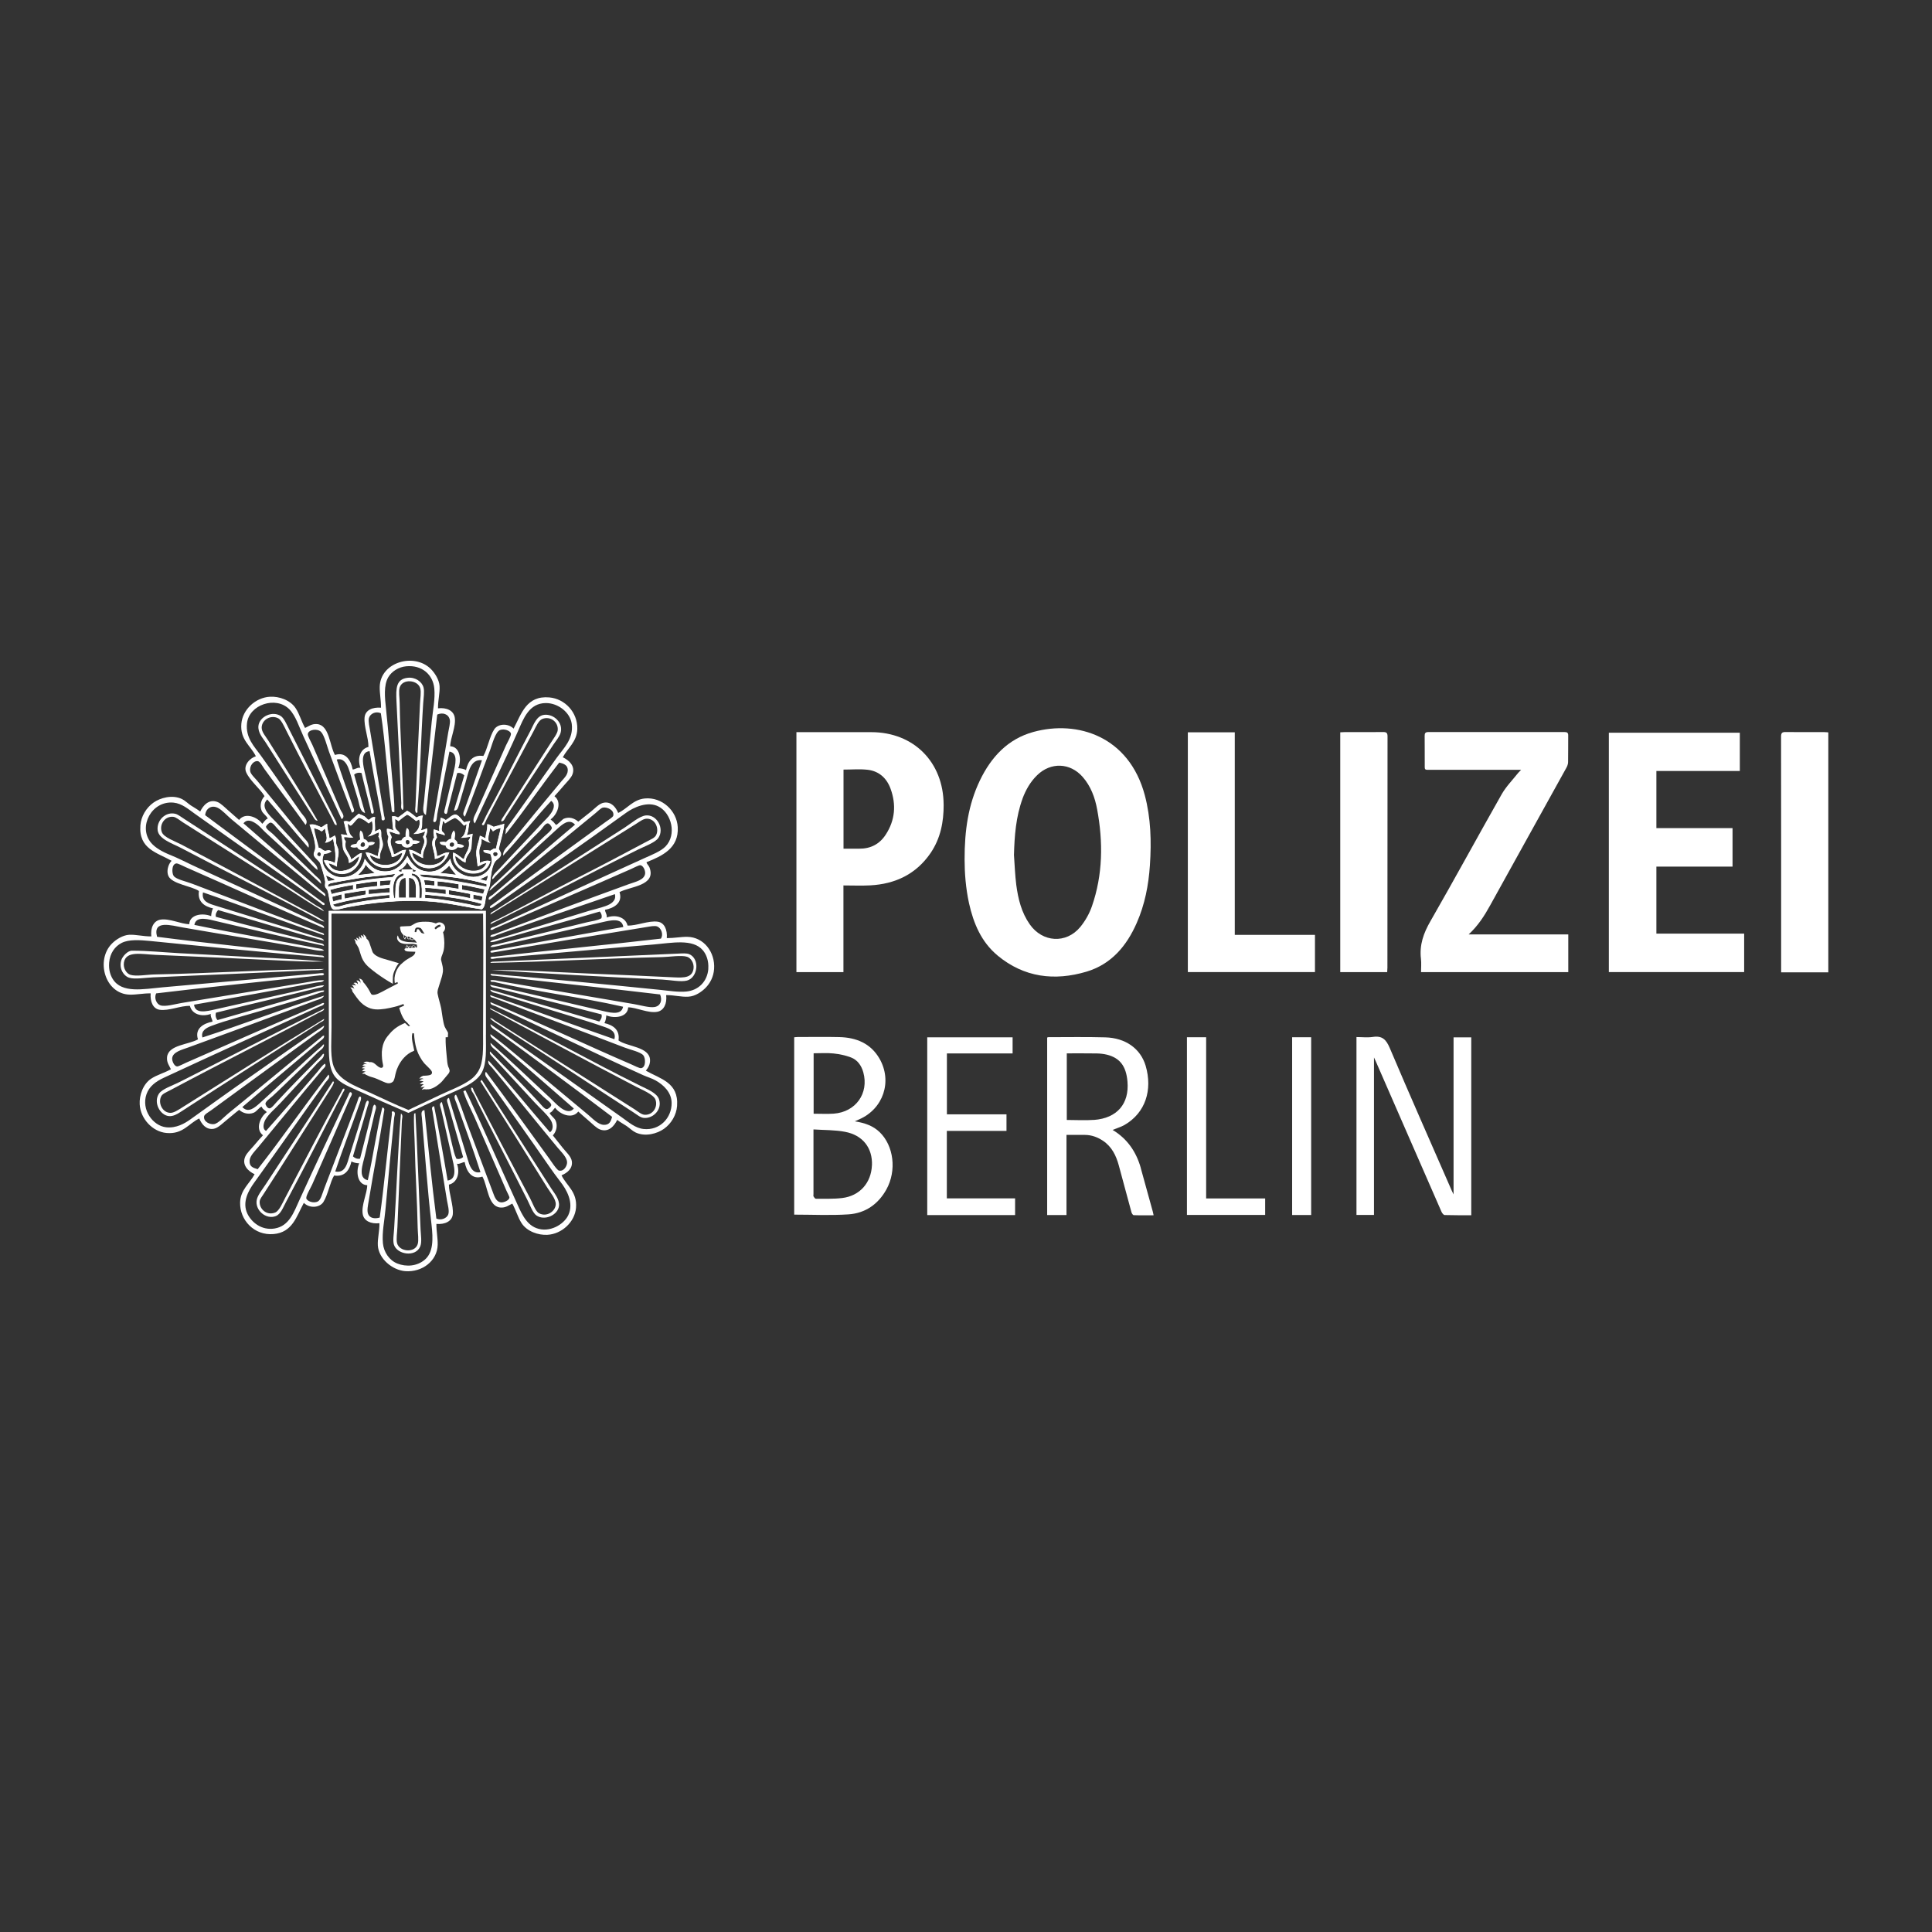 <svg id="Logos" xmlns="http://www.w3.org/2000/svg" viewBox="0 0 512 512"><rect x="0" y="0" width="512" height="512" fill="#333333" stroke="none"/><defs><style>.cls-1,.cls-2{fill:#fff;}.cls-2{fill-rule:evenodd;}</style></defs><g><path class="cls-2" d="M182.17,248.27c-1.66-.03-3.41,.34-5.46,.34,.17-2.16-.59-4.09-2.39-4.35-2.44-.35-5.58,1.11-8.01,1.02-.53-2.22-3.1-2.99-5.54-2.13,.21-.66-.48-1.54-.43-2.04,2.32-.44,4.78-1.81,3.84-4.69,2.72-1.5,9.84-1.64,7.93-6.57-.19-.49-.72-.87-.77-1.36,4.13-1.65,8.59-3.69,8.27-9.3-.25-4.37-4.19-8.01-8.7-7.59-3.13,.29-4.64,2.69-7.08,3.84-.63-1.5-1.8-3.02-3.75-2.73-1.27,.18-2.46,1.56-3.5,2.39-1.26,1.01-2.39,1.88-3.33,2.64-1.05-.9-2.38-1.37-3.84-.77-.36,.15-1.74,1.66-2.05,1.62-.08-.01-.61-.7-.68-.77-.31-.28-.52-.4-.77-.68,1.68-1.16,3.19-4.46,1.03-6.14,.72-.8,1.58-1.76,2.47-2.81,.8-.94,1.94-2,2.3-2.99,.82-2.24-.96-3.74-2.56-4.52,1.27-2.41,3.76-4.13,3.84-7.5,.1-4.41-3.29-8-7.42-8.36-6.09-.53-7.39,4.36-9.46,8.27-1.52-1.51-4.13-1.3-5.12,.17-1.25,1.87-1.85,5.35-2.9,7.08-2.89-.43-4.1,1.51-4.6,3.75-.48-.34-1.51-.49-2.05-.51h0c.95-2.32,.43-5.73-2.13-5.81,.03-2.23,1.61-5.3,1.19-7.68-.32-1.8-2.17-2.65-4.43-2.38-.01-2.21,.53-4.09,.42-5.89-.1-1.66-1.23-3.44-2.3-4.52-4.42-4.42-13.4-1.85-13.56,4.69-.04,1.84,.36,3.54,.34,5.55-2.25-.18-4.16,.63-4.35,2.55-.24,2.4,1.06,5.45,1.02,7.85-2.22,.53-2.99,3.1-2.13,5.54-.66-.21-1.54,.48-2.05,.43-.44-2.32-1.81-4.78-4.69-3.84-1.42-2.43-1.44-7.84-4.69-8.18-1.5-.16-2.37,.66-3.24,1.02-1.04-1.91-1.46-3.65-2.47-5.2-1.42-2.19-4.41-3.21-6.82-3.07-3.85,.21-7.28,3.41-7.59,7.16-.36,4.31,2.52,5.84,3.84,8.61-1.67,.54-3.36,2.42-2.56,4.26,.97,2.22,3.77,4.43,4.86,6.31-.88,.94-1.33,2.45-.77,3.84,.36,.86,1.38,1.38,1.62,2.13-.71,.22-.95,.92-1.45,1.36-1.16-1.68-4.46-3.19-6.14-1.02-.8-.72-1.76-1.57-2.81-2.47-.94-.8-2-1.95-2.98-2.31-2.24-.82-3.75,.95-4.52,2.56-.79-.64-1.64-1.07-2.47-1.62-.79-.53-1.54-1.31-2.38-1.71-2.59-1.22-5.75-.29-7.5,.94-1.99,1.4-3.32,3.71-3.5,6.06-.47,6.29,4.45,7.19,8.27,9.38-.91,.92-1.41,2.78-.85,4.01,.97,2.18,6.27,2.69,8.1,4-.43,2.89,1.51,4.11,3.75,4.61-.34,.48-.5,1.52-.51,2.05-2.3-.95-5.72-.43-5.8,2.13-2.23-.03-5.3-1.61-7.67-1.2-1.8,.32-2.65,2.17-2.39,4.44-2.2,.01-4.09-.53-5.89-.43-1.66,.1-3.44,1.22-4.52,2.3-4.43,4.43-1.86,13.4,4.69,13.56,1.84,.04,3.54-.36,5.54-.34-.16,2.16,.59,4.09,2.39,4.35,2.44,.35,5.57-1.12,8.02-1.03,.53,2.22,3.1,3,5.54,2.13-.21,.66,.48,1.54,.43,2.05-2.32,.44-4.78,1.81-3.84,4.69-2.44,1.42-7.85,1.43-8.19,4.69-.16,1.5,.66,2.37,1.02,3.24-1.9,1.04-3.65,1.46-5.2,2.47-2.18,1.42-3.21,4.41-3.07,6.82,.21,3.82,3.39,7.25,7.08,7.59,4.37,.41,5.9-2.52,8.7-3.84,.64,1.51,1.82,3.07,3.84,2.73,1.17-.2,2.46-1.56,3.5-2.38,1.21-.97,2.3-1.95,3.24-2.64,.94,.88,2.46,1.33,3.84,.77,.87-.36,1.38-1.38,2.13-1.62,.22,.72,.92,.95,1.36,1.45-1.68,1.16-3.19,4.46-1.02,6.14-.72,.76-1.54,1.72-2.39,2.73-.78,.93-1.87,1.94-2.3,2.9-1,2.22,.8,3.93,2.47,4.69-1.28,2.45-3.76,4.1-3.84,7.5-.1,4.65,3.73,8.81,8.87,8.36,5.02-.44,6.05-4.64,8.02-8.27,1.55,1.55,4.24,1.29,5.2-.25,1.19-1.91,1.77-5.3,2.82-6.99,2.89,.43,4.1-1.51,4.6-3.75,.48,.34,1.52,.5,2.05,.51-.96,2.31-.43,5.72,2.13,5.8-.03,2.23-1.61,5.3-1.19,7.68,.31,1.8,2.17,2.65,4.43,2.39,.01,2.21-.53,4.09-.43,5.89,.21,3.56,3.9,6.56,7.25,6.82,4.55,.35,8.51-2.77,8.61-6.98,.05-1.83-.36-3.54-.34-5.54,2.26,.2,4.16-.7,4.35-2.56,.22-2.25-1.06-5.64-1.03-7.85,2.22-.53,3-3.1,2.13-5.54,.66,.21,1.54-.48,2.05-.43,.43,2.32,1.81,4.78,4.69,3.84,1.42,2.43,1.43,7.84,4.69,8.19,1.5,.16,2.37-.66,3.24-1.03,1.04,1.9,1.46,3.65,2.47,5.2,1.42,2.18,4.41,3.2,6.82,3.07,3.85-.21,7.28-3.41,7.59-7.16,.35-4.3-2.52-5.84-3.84-8.61,1.51-.63,3.02-1.79,2.73-3.75-.19-1.27-1.56-2.46-2.39-3.5-1.01-1.26-1.88-2.4-2.64-3.33,.88-.94,1.33-2.45,.77-3.84-.36-.87-1.38-1.39-1.62-2.13,.72-.22,.96-.92,1.45-1.37,1.16,1.68,4.46,3.19,6.14,1.02,.8,.72,1.76,1.58,2.81,2.47,.94,.8,2,1.94,2.99,2.3,2.24,.82,3.74-.95,4.52-2.56,.79,.64,1.64,1.06,2.47,1.62,.79,.53,1.55,1.31,2.39,1.71,2.59,1.23,5.75,.3,7.5-.94,1.99-1.4,3.32-3.71,3.5-6.05,.48-6.29-4.45-7.19-8.27-9.38,.6-.76,1.14-1.6,1.11-2.81-.1-3.56-6.06-3.53-8.36-5.2,.43-2.89-1.51-4.1-3.75-4.6,.34-.48,.5-1.51,.51-2.05,2.3,.95,5.72,.43,5.8-2.13,2.23,.03,5.3,1.61,7.68,1.19,1.8-.32,2.65-2.17,2.39-4.43,2.06-.03,3.97,.54,5.88,.42,1.86-.1,3.54-1.32,4.52-2.3,1.27-1.27,2.16-3,2.3-5.03,.33-4.54-2.8-8.47-7.08-8.53Zm5.55,8.44c-.26,3.4-2.6,5.75-5.88,6.06-2.14,.2-4.57-.21-6.74-.43-14.69-1.49-30.48-3.03-45.11-4.26-.01,.6,.83,.48,1.11,.51,14.41,1.7,29.37,3.21,43.83,4.95,.66,1.61,.09,3.06-1.45,3.33-1.35,.24-3.75-.48-5.46-.77-11.83-1.99-23.64-4.06-35.47-6.06-.86-.14-1.71-.46-2.56-.25-.04,.58,.7,.37,.94,.43,11,2.58,23.11,4.04,34.19,6.57-.45,2.55-3.91,1.45-6.14,.94-9.51-2.19-19.79-4.72-29.08-6.74,.13,.69,1.04,.73,1.54,.85,9.17,2.31,18.81,4.57,27.97,6.99,.21,.8-.21,1.42-.59,1.88-9.66-2.79-19.23-5.67-28.91-8.44,.23,.79,1.26,.83,1.88,1.02,8.04,2.52,16.1,4.92,24.3,7.5,1.23,.39,2.93,.93,4.35,1.45,1.36,.5,2.9,1.19,2.38,3.16-11-3.8-22.08-7.99-32.91-11.68-.05,.64,.67,.63,1.02,.77,11.44,4.38,22.93,8.64,34.62,13.13,1.61,.62,4.16,1.14,4.94,2.05,.56,.63,.8,3.2-.6,3.41-.41,.06-1.88-.69-2.64-1.03-12.3-5.28-25.03-11.4-37.27-16.46-.1,.77,.85,.83,1.28,1.03,12.99,5.91,26,12.36,39.23,18.33,1.08,.49,2.21,.79,3.24,1.37,2.11,1.18,4.23,3.15,4.26,5.97,.04,3.96-3.13,7.35-7.42,6.91-2.23-.23-4-1.83-5.63-2.98-11.68-8.31-23.36-16.57-34.97-24.81,.01,.98,1.07,1.41,1.71,1.88,10.13,7.4,20.48,15.06,30.53,22.68-.33,1.24-.7,2.14-2.13,2.13-1.54-.01-3.03-1.68-4.18-2.64-6.22-5.15-12.35-10.31-18.5-15.43-2.49-2.07-5.04-4.23-7.42-5.97-.13,.78,.66,1.15,1.11,1.54,6.95,5.91,14.22,12.22,20.98,18.16-1.08,1.38-2.72,.4-3.58-.26-1-.76-1.93-1.8-2.64-2.47-5.22-4.89-10.74-10.13-15.87-14.67-.03,1.14,1.15,1.67,1.79,2.3,4.04,3.96,8.09,8.12,12.36,12.11,.54,.5,1.97,1.47,1.96,2.05,0,.45-.79,1.1-1.2,1.11-.61,.01-1.52-1.22-2.05-1.79-4.18-4.56-8.83-9.23-12.96-13.48-.25,.61,.27,1.01,.6,1.37,3.67,3.95,7.48,8.11,11.26,12.19,1.38,1.5,3.03,2.9,4.09,4.44,.66,.95,1.04,2.59-.08,3.41-5.45-6.26-10.85-13.02-16.29-19.01-.33,.84,.51,1.36,.94,1.88,5.79,6.99,11.44,14.05,17.4,21.23,.86,1.04,2.63,2.63,2.47,4.09-.08,.77-.82,2.24-2.14,1.96-.56-.12-2.16-2.61-2.56-3.16-5.64-7.75-11.12-15.47-16.8-23.03-.58,.81,.29,1.65,.68,2.22,5.31,7.54,10.64,14.97,16.03,22.77,.91,1.31,2.02,2.86,2.98,4.09,1.63,2.07,3.72,5.61,2.13,8.95-1.18,2.47-4.99,4.72-8.44,3.41-2.97-1.12-4.19-4.46-5.54-7.42-4.17-9.11-8.16-18.24-12.45-27.46-.15-.32-.33-.69-.51-1.02-.19-.36-.14-.73-.6-.51-.37,.18-.26,.14-.08,.69,.64,2,2,4.57,2.73,6.22,2.95,6.73,5.56,12.84,8.53,19.61,.27,.61,.79,1.52,.77,1.79-.07,.79-1.53,1.32-2.13,1.28-1.39-.09-1.81-1.49-2.3-2.81-2.35-6.3-4.63-12.32-6.91-18.42-.93-2.49-1.7-5.13-2.81-7.33-.85,.34-.11,1.6,.17,2.39,2.06,5.87,4.49,12.41,6.31,18.16-2.3,.52-2.94-1.94-3.41-3.5-1.6-5.3-3.37-10.99-4.95-16.2-.84,.29-.42,1.13-.25,1.7,1.26,4.47,2.76,9.53,4.01,13.99-.35,.35-1.11,.7-1.79,.43-.54-1.13-.8-2.42-1.11-3.67-.91-3.74-1.73-7.65-2.73-11.34-.91,.37-.32,1.4-.17,2.05,.94,4.11,1.84,8.23,2.81,12.45,.51,2.23,1.67,5.94-1.11,6.31-1.12-6.64-2.3-13.21-3.58-19.7-.85,.13-.5,.88-.42,1.37,1.21,7.8,2.52,15.58,3.83,23.62,.18,1.06,.67,2.72,.34,3.67-.34,.99-1.86,1.71-3.16,1.11-1.23-9.4-2.13-19.13-3.16-28.74-1.07,.12-.74,1.29-.68,1.96,.82,9.44,1.45,18.83,2.56,28.4,.45,3.89,.47,7.37-1.79,9.29-2.07,1.76-4.93,1.93-7.25,1.02-2.14-.84-3.61-3-3.84-5.37-.28-2.93,.42-6.04,.68-9.04,.71-8.05,1.49-16.1,2.31-24.3,.04-.42,.58-1.58-.43-1.62-.36,.03-.15,.51-.17,.68-1.16,8.81-2.01,18.63-3.24,27.46-1.37,.4-2.63,.16-3.07-.94-.37-.92-.03-2.35,.17-3.58,1.27-7.76,2.82-15.59,4.01-23.37,.07-.45,.36-1.18-.43-1.28-1.52,6.18-2.42,12.99-3.84,19.27-2.74-.59-1.3-4.24-.77-6.57,.87-3.82,1.77-7.71,2.64-11.43,.14-.57,.66-1.6-.08-2.05-.47,.29-.47,1.01-.6,1.54-1.04,4.16-2.17,8.66-3.24,12.79-.79,.19-1.45-.19-1.88-.6,1.25-4.33,2.49-8.54,3.84-13.13,.18-.6,.62-1.49,.08-1.62-.49-.12-.84,1.84-.94,2.13-1.31,4.17-2.5,8.08-3.84,12.28-.64,2.04-1.08,4.92-3.84,4.35,1.87-5.62,4.23-11.7,6.31-17.57,.18-.5,.95-2.23,.26-2.3-.38-.04-.56,.98-.77,1.54-2.85,7.63-5.88,15.4-8.78,23.02-.49,1.28-.83,2.82-1.62,3.24-1.15,.62-2.95-.08-3.07-.85-.1-.67,1.23-2.88,1.54-3.58,3.35-7.57,6.69-15.12,10.06-22.94,.15-.36,.85-1.23,.25-1.54-.39-.2-.47,.33-.68,.77-4.39,9.36-8.69,18.29-12.96,27.71-1.51,3.33-2.74,6.95-6.57,7.6-3.52,.59-6.18-1.68-7.25-3.93-1.44-3.03,.26-6.07,1.79-8.19,6.36-8.83,12.54-17.7,18.93-26.61,.37-.51,1.4-1.23,.77-2.05-6.25,8.02-12.35,16.93-18.76,25.07-1.24-.39-2.29-.66-2.13-2.38,.11-1.21,1.51-2.55,2.3-3.5,5.7-6.85,11.25-13.74,16.97-20.47,.36-.43,1.18-.94,.68-1.62-.81,.53-1.34,1.4-1.96,2.13-4.41,5.15-9.22,10.72-13.64,15.69-1.16-.54-.55-2.32-.17-2.98,.9-1.57,2.6-2.91,3.93-4.35,3.28-3.58,6.59-7.03,9.89-10.66,.63-.69,1.75-1.27,1.71-2.39-.26-.23-.58,.41-.85,.68-3.93,3.92-7.77,7.78-11.68,12.02-.45,.49-1.4,1.71-1.88,1.71-.7,0-1.11-1.04-1.11-1.19-.01-.68,1.27-1.49,1.88-2.05,2.07-1.89,3.98-3.83,5.97-5.72,2.13-2.02,3.94-3.77,5.97-5.8,.6-.6,1.67-1.09,1.71-2.13-.28-.18-.38,.23-.51,.34-5.6,4.78-10.89,10.1-16.54,15.18-1.29,1.15-3.05,2.73-4.6,1.02,6.81-5.86,13.74-11.61,20.63-17.48,.4-.34,1.15-.75,1.03-1.45-.36-.03-.63,.33-.85,.51-8.18,6.62-16.2,13.36-24.56,20.13-1.03,.84-2.63,2.64-3.75,2.81-1.07,.17-2.86-.63-2.64-2.05,.08-.54,1.2-1.13,1.88-1.62,9.4-6.85,18.85-13.78,28.31-20.64,.57-.42,1.59-.9,1.62-1.79-6.72,4.4-13.41,9.3-20.3,14.07-4.91,3.41-10.03,7.11-15.09,10.74-1.57,1.13-3.8,2.42-6.48,2.13-3.49-.38-6.65-4.63-5.2-8.78,.72-2.07,2.45-3.35,4.6-4.35,13.71-6.38,27.46-12.6,41.17-18.84,.4-.19,1.28-.26,1.28-.94-.41-.13-.78,.2-1.11,.34-11.67,5-23.59,10.24-35.39,15.43-.76,.33-2.09,1.06-2.47,1.02-.72-.06-1.33-1.4-1.28-2.13,.11-1.71,2.59-2.29,4.26-2.9,11.28-4.11,22.45-8.23,33.77-12.45,.73-.27,1.86-.45,2.22-1.28-10.65,3.4-21.63,7.65-32.23,11.08-.49-1.8,1.11-2.59,2.39-3.07,4.1-1.55,8.69-2.66,12.88-3.93,5.28-1.6,10.88-3.08,16.12-4.95,.25-.09,.9,0,.85-.51-1.05-.05-2.28,.42-3.5,.77-8.05,2.29-16.55,4.76-24.73,7.08-.41-.38-.66-1.2-.42-1.96,8.96-2.23,18.06-4.32,27.12-6.56,.51-.13,1.23-.15,1.53-.68-1.33-.03-2.65,.46-4.01,.77-8.21,1.87-16.51,3.69-24.99,5.63-2.08,.47-5.21,1.25-5.46-1.28,10.82-1.86,21.73-3.89,32.49-5.88,.62-.12,1.53,.04,1.97-.6-1.75-.06-3.53,.38-5.37,.68-10.73,1.76-21.54,3.6-32.49,5.37-1.63,.27-4.22,1.05-5.54,.6-.98-.34-1.71-1.87-1.11-3.16,14.19-1.74,28.98-3.17,43.32-4.77,.35-.04,.98,.13,1.19-.34-.12-.41-1.04-.22-1.62-.17-13.59,1.25-27.25,2.41-41.19,3.67-5.06,.46-10.83,1.68-13.21-2.22-.57-.93-1.11-2.34-.94-4.35,.21-2.46,1.5-4.27,3.32-5.2,1.9-.97,4.83-.77,7.42-.52,15.15,1.51,31.69,3.15,46.22,4.35,.01-.6-.81-.47-1.11-.51-14.18-1.67-29.1-3.12-43.15-4.94-1.23-4.57,3.81-3,6.82-2.47,10.68,1.86,21.62,3.6,32.23,5.46,1.77,.31,3.53,.82,5.2,.68-.34-.51-1.29-.55-1.97-.68-10.65-2.07-21.8-3.94-32.4-6.14,.44-2.55,3.86-1.45,6.05-.94,9.27,2.15,19.45,4.63,28.31,6.48-.01-.67-1.07-.66-1.53-.77-8.87-2.22-18.36-4.5-27.12-6.91-.2-.73,.21-1.38,.59-1.79,9.35,2.64,18.79,5.66,28.06,8.1-.19-.63-1.15-.74-1.79-.94-8.88-2.8-17.67-5.42-26.78-8.27-1.92-.6-3.98-1.13-3.5-3.58,10.73,3.69,21.46,7.82,32.06,11.34,.1-.62-.68-.64-1.02-.76-11.23-4.24-22.5-8.51-33.94-12.88-1.59-.61-4.17-1.13-4.86-2.04-.51-.69-.62-3.13,.68-3.33,.43-.07,1.82,.71,2.56,1.02,12.13,5.29,24.58,11.06,36.58,16.12,.17-.64-.68-.86-1.02-1.02-11.11-5.22-22.5-10.44-33.77-15.61-1.8-.83-3.93-1.95-5.89-2.73-2.07-.82-4.06-1.92-5.2-3.32-3.42-4.22,.21-11.17,6.05-10.57,2.2,.23,3.91,1.74,5.54,2.9,11.17,7.92,22.13,15.64,33.26,23.62,.32,.22,.63,.75,1.11,.6,.35-.48-.39-.7-.6-.85-10.19-7.53-20.8-15.35-30.96-22.94,.11-1.65,1.57-2.83,3.33-1.96,1.17,.58,2.45,2.04,3.58,2.99,5.81,4.86,12.02,9.97,17.82,14.75,2.46,2.03,4.77,4.04,7.08,5.72,.26-.78-.63-1.11-1.02-1.45-6.79-5.83-14.01-12.07-20.64-17.9,1.02-1.33,2.47-.49,3.33,.08,.98,.66,1.8,1.69,2.47,2.3,4.93,4.47,9.89,9.26,14.76,13.64,.07-1.07-.96-1.64-1.54-2.21-3.02-3.03-6.2-6.02-9.38-9.13-.52-.51-1.1-1.17-1.88-1.88-.52-.47-1.8-1.33-1.79-1.88,0-.3,.77-1.1,1.19-1.11,.61-.01,1.3,1.02,1.71,1.45,3.12,3.36,6.16,6.37,9.21,9.72,.46,.51,1.02,1.02,1.53,1.37,.1-1.01-.84-1.72-1.45-2.39-3.11-3.42-6.2-6.64-9.47-10.23-1.28-1.4-4.56-3.93-2.39-6.06,3.67,4.23,7.21,8.59,10.91,12.79,.43-1.19-.76-2.07-1.37-2.81-4-4.92-7.96-9.82-12.19-14.92-.62-.75-1.75-1.74-1.88-2.56-.22-1.4,.89-2.82,2.05-2.64,.59,.09,1.28,1.45,1.71,2.05,3.59,5,7.39,9.9,10.92,14.84,.9-1.18-.54-2.31-1.19-3.24-3.58-5.1-7.01-10.06-10.75-15.26-1.6-2.23-4-4.57-3.58-8.44,.53-4.92,7.67-7.34,11.26-3.67,1.64,1.68,2.55,4.64,3.67,7.08,3.21,7.01,7.04,15.28,10.15,22,1.12-.67-.04-1.85-.34-2.56-2.47-5.77-4.83-11.23-7.42-17.14-.34-.77-1.24-2.3-1.2-2.82,.11-1.23,2.54-1.59,3.5-.6,.91,.95,1.59,3.82,2.13,5.29,1.91,5.21,4.19,11.32,6.05,16.11,.9-.18,.54-.88,.34-1.45-1.42-4.02-3.16-8.74-4.35-12.62,1.68-.48,2.62,1.06,3.07,2.22,.51,1.3,.9,2.93,1.28,4.18,.41,1.36,.87,2.82,1.28,4.18,.41,1.34,.43,3.18,1.88,3.58-.97-3.38-1.93-6.77-2.9-10.15,.38-.41,1.2-.66,1.96-.43,.73,3.2,1.55,6.17,2.39,9.64,.16,.66,.03,1.16,.59,1.11,.54-.05,.07-1.42,0-1.71-.77-3.36-1.46-6.31-2.22-9.64-.45-1.98-1.01-5.02,1.37-5.2,.94,5.73,2.06,11.72,3.15,17.4,.06,.3-.09,.75,.26,.94,.99,.1,.48-.95,.43-1.28-1.18-7.23-2.45-14.84-3.67-22.26-.19-1.18-.58-2.73-.34-3.58,.31-1.14,1.75-1.89,3.15-1.28,1.23,7.95,1.67,16.9,2.82,25.16,.05,.38-.09,1.3,.77,1.03,.03-2.85-.31-5.95-.59-9.04-.56-5.99-.93-11.89-1.62-18.25-.33-3-.67-6.29,.59-8.44,.89-1.51,2.69-2.71,4.78-2.9,4.14-.38,7.07,2.2,7.42,5.89,.26,2.8-.39,5.83-.68,8.7-.73,7.11-1.33,14.08-2.05,21.23h0c-.13,1.32-.61,3.04,.51,3.59,.93-8.94,1.98-17.76,2.99-26.61,1.47-.66,3.02-.12,3.33,1.36,.18,.88-.23,2.23-.42,3.41-1.21,7.39-2.46,14.56-3.76,22.26-.11,.66-.35,1.34,0,1.45,.79,.24,.76-1.56,.85-2.05,1.09-5.61,2.13-11.21,3.24-16.63,2.42,.42,1.55,3.55,1.02,5.8-.74,3.17-1.48,6.09-2.21,9.29-.1,.45-.52,1.38,.34,1.45,.36-.23,.33-.8,.43-1.19,.75-3.03,1.69-6.5,2.47-9.64,.79-.19,1.44,.19,1.88,.6-.9,3.11-1.8,6.22-2.73,9.3,.89,.16,1.08-.74,1.28-1.37,.6-1.96,1.17-4.03,1.79-6.05,.69-2.24,1.15-6.32,4.35-5.88-1.46,4.27-3.14,8.84-4.69,13.22-.21,.6-.54,1.23,.17,1.71,2.21-5.45,4.35-11.6,6.65-17.57,.51-1.33,1.37-4.85,2.64-5.37,1.1-.45,2.78,.19,2.9,.94,.1,.61-.91,2.25-1.28,3.07-2.74,6.1-5.24,11.78-7.93,17.83-.38,.85-1.22,2.06-.34,2.9,3.37-7.53,7.97-16.56,11.43-24.47,1.44-3.3,2.92-7.37,7.33-7.42,3.3-.04,6.52,2.5,6.91,5.54,.51,3.99-2.23,6.52-3.92,8.87-4.6,6.38-8.99,12.75-13.56,19.02,.06,.54-.1,.86-.08,1.36,4.77-5.97,9.43-12.8,14.24-19.02,1.07,.23,2.01,.62,2.21,1.54,.33,1.51-.88,2.53-1.62,3.41-4.63,5.54-9.12,11.01-13.64,16.54-.72,.89-1.97,1.76-1.79,3.16,4.21-4.46,8.51-10.02,12.71-14.5,1.33,.98,.49,2.47-.08,3.33-.64,.95-1.63,1.84-2.22,2.47-3.83,4.15-7.6,8.03-11.42,12.19-.75,.8-1.79,1.55-1.97,2.73,.4,.03,.61-.44,.85-.69,3.4-3.4,6.65-6.83,10.15-10.4,.38-.39,1.2-1.14,1.88-1.88,.42-.45,1.23-1.8,1.88-1.79,.5,0,1.11,.96,1.11,1.2,.01,.58-1.34,1.65-1.96,2.21-4.29,3.99-8.49,8.25-12.79,12.2-.71,.65-1.59,1.27-1.79,2.3,5.62-4.91,11.98-11.05,17.99-16.46,1.27-1.14,3.09-2.86,4.69-1.11-7.2,6.07-14.56,12.44-21.83,18.59-.35,.29-1.28,.56-1.03,1.28,.37,.05,.69-.31,.94-.51,9.08-7.4,18.08-14.85,27.37-22.43,.67-.54,1.39-1.34,1.96-1.45,1.02-.2,3.05,.61,2.73,2.13-.09,.43-1.33,1.16-1.96,1.62-10,7.24-20.03,14.56-30.01,21.91-.27,.2-.9,.42-.68,.94,.48,.06,.92-.34,1.28-.59,11.44-8.14,23.23-16.26,34.79-24.65,1.97-1.42,5.7-3.16,8.61-1.62,3.42,1.8,4.83,7.46,1.79,10.58-1.25,1.28-3.69,2.23-5.55,3.07-13.26,6-26.31,12.05-39.48,18.08-.45,.21-1.13,.22-1.37,.77,.32,.45,.83-.05,1.11-.17,11.93-5.23,24.09-10.46,36.16-15.78,.73-.32,2.09-1.06,2.47-1.02,.74,.07,1.33,1.34,1.28,2.13-.12,1.8-2.59,2.26-4.35,2.9-11.83,4.3-23.76,8.75-35.56,13.22-.35,.13-1.07,.12-1.11,.68,.7,.2,1.36-.3,1.96-.51,10.21-3.64,20.93-7.27,31.04-10.75,.47,1.81-1.16,2.69-2.47,3.16-1.43,.52-3.19,.9-4.43,1.28-8.11,2.49-16.07,4.93-24.22,7.42-.65,.2-1.54,.19-1.96,.85,1.2,.07,2.34-.52,3.49-.85,8.39-2.41,17.2-4.77,25.58-7.25,.35,.35,.7,1.11,.43,1.79-1.11,.62-2.42,.72-3.67,1.02-7.85,1.91-16.14,3.95-24.13,5.89-.52,.12-1.32,.11-1.62,.68,.66,.12,1.4-.11,2.05-.25,9.1-2.02,18.27-4.19,27.63-6.31,2.14-.49,5.23-1.26,5.55,1.28-11.05,1.92-22.17,3.98-33.26,5.97-.33,.06-.76,.09-1.11,.17-.25,.06-.78,.06-.85,.43,.04,.39,.81,.15,1.19,.09,13.22-2.25,26.63-4.44,40.17-6.65,.98-.16,2.14-.4,2.81-.17,1,.34,1.79,2.01,1.02,3.24-14.45,1.69-29.44,3.06-44,4.78-.34,.04-1-.12-1.19,.34,.19,.47,1.06,.14,1.62,.09,13.97-1.2,27.61-2.49,41.79-3.67,4.64-.39,10.21-1.58,12.88,1.53,.95,1.11,1.61,2.83,1.45,4.95Z"></path><path class="cls-2" d="M110.36,215.44c-.52-.42-.28-1.24-.26-1.79,.36-8.91,.78-17.93,1.2-27.12,.06-1.41,.35-3.08,.08-4.09-.59-2.27-4.7-2.69-5.46-.25-.32,1.03-.02,2.7,0,4.09,.14,8.92,.76,17.84,.94,26.69,.01,.63,.18,1.4-.17,1.7-.6-.42-.32-1.31-.34-1.88-.36-8.65-.86-18.04-1.28-26.95-.16-3.43-.13-5.88,2.99-6.22,1.99-.22,3.77,1.03,4.18,2.56,.29,1.09,0,2.75-.09,4.18-.61,9.4-.77,19.01-1.53,28.4,0,.15,.13,.65-.25,.68"></path><path class="cls-2" d="M89.21,218.68c-.6,.04-.82-.99-1.11-1.53-4.03-7.72-8.17-15.44-12.19-23.45-.54-1.07-1.36-2.91-2.13-3.32-1.94-1.05-4.43,.32-4.43,2.47,0,1.15,1.07,2.32,1.7,3.33,1.87,3.01,3.92,6.27,5.72,9.13,2.62,4.18,5.15,8.23,7.42,12.19-.69,.02-.98-.73-1.28-1.19-4.08-6.36-8.39-13.08-12.54-19.61-.7-1.1-2.07-2.51-1.88-4.35,.25-2.42,3.7-4.1,5.97-2.56,.81,.55,1.53,2.22,2.13,3.41,4.03,8.01,8.02,15.75,12.02,23.71,.27,.54,.7,1.16,.6,1.79"></path><path class="cls-2" d="M132.87,217.65c-.13-.38,.37-.97,.68-1.45,4.12-6.42,8.31-12.94,12.54-19.53,.57-.89,1.62-2.28,1.71-3.15,.21-2.19-1.95-3.83-4.09-2.99-.99,.39-1.68,2.06-2.3,3.24-4.18,7.89-8.34,15.49-12.45,23.37-.14,.27-.26,.65-.43,.94-.1,.18-.24,.72-.6,.6-.49-.14,.03-.64,.08-.76,.92-2.1,2.12-4.21,3.24-6.31,3.09-5.79,6.1-11.91,9.3-17.91,.9-1.69,1.61-4.01,3.66-4.26,2.48-.3,5.13,2.06,4.35,4.78-.28,.99-1.3,2.21-1.88,3.07-4.23,6.32-8.48,12.81-12.62,19.19-.31,.47-.48,1.18-1.19,1.19"></path><path class="cls-2" d="M85.88,241.53c-3.4-1.85-6.63-4.11-9.98-6.22-9.15-5.78-18.08-11.44-27.46-17.4-.86-.55-1.78-1.38-2.56-1.45-2.31-.2-3.74,2.19-2.98,4.09,.55,1.4,3.5,2.39,5.11,3.24,11.02,5.77,21.73,11.57,32.66,17.4,1.79,.95,3.64,1.84,5.29,2.98-.47,.11-.97-.21-1.37-.42-11.93-6.42-24.47-12.62-36.75-19.1-2.04-1.08-5.77-2.26-6.06-4.61-.32-2.64,2.15-5.07,4.78-4.35,.64,.18,1.71,.99,2.56,1.53,11.57,7.48,23.05,14.97,34.45,22.6,.77,.52,1.81,.83,2.3,1.7"></path><path class="cls-2" d="M129.97,244.94c.04-.6,.78-.73,1.19-.94,6.98-3.45,13.72-7.24,20.81-10.83,6.38-3.23,12.84-6.62,19.44-10.15,1.06-.57,2.1-.95,2.47-1.71,.86-1.72-.2-4.29-2.39-4.35-.98-.03-1.97,.78-2.9,1.36-12.88,8.06-25.96,16.22-38.63,24.05,.04-.59,.72-.78,1.11-1.03,11.38-7.24,22.85-14.55,34.45-22,1.59-1.02,3.94-3.07,5.63-3.24,2.96-.3,5,3.51,3.32,5.97-.83,1.22-3.7,2.25-5.37,3.07-12.99,6.42-26.5,13.62-39.14,19.79"></path><g><path class="cls-2" d="M94.1,249.28l.07,.2,.03,.15,.02,.15,.07,.26,.08,.1h.05c.2,.34,.36,.62,.55,.96,.05,.09,.09,.18,.12,.28l.55,1.74c.29,.92,.74,1.78,1.39,2.49,.34,.37,.64,.66,1.03,.98,1.21,1.02,2.51,1.94,3.83,2.8,.72,.47,1.46,.91,2.2,1.33,0-.64-.01-1.28,.03-1.92,.05-.64,.28-1.23,.54-1.81,.22-.5,.48-1.01,.81-1.45,.07-.1,.16-.19,.23-.28-.79-.24-1.58-.48-2.38-.7l-1.77-.51c-.64-.18-1.26-.43-1.84-.78-.28-.17-.5-.35-.71-.59-.15-.16-.26-.34-.33-.55l-.8-2.33c-.12-.35-.31-.69-.6-.93-.05-.04-.11-.08-.16-.11h0s.02-.09,.02-.09v-.06s-.08-.17-.08-.17l-.07-.12-.07-.12-.04-.07-.1-.12-.11-.13-.19-.14-.25-.15,.13,.41,.06,.24v.07s.02,.13,.02,.13v.09s-.01-.03-.01-.03l-.03-.06-.09-.16-.07-.09-.1-.11-.03-.03-.11-.08-.14-.06-.26-.08,.12,.4,.03,.14,.03,.2v.22s-.06-.12-.06-.12l-.04-.05-.17-.2-.06-.06-.06-.06-.07-.05-.11-.07-.16-.08,.1,.28,.06,.19,.03,.14v.07s0,.17,0,.17v.14s-.02-.04-.02-.04l-.08-.13-.07-.08-.11-.11-.04-.03-.22-.13-.11-.02h-.19l.24,.42,.02,.07,.03,.11v.13s0,.11,0,.11v0s-.1-.14-.1-.14l-.07-.08-.07-.07-.09-.08-.11-.06-.37-.1,.16,.3,.06,.12Z"></path><path class="cls-2" d="M118.92,282.98c-.05-.12-.1-.24-.15-.37-.24-.74-.28-1.55-.35-2.32-.13-1.38-.28-2.76-.32-4.15v-.63s0-.62,0-.62l.59-.02c0-.36,.03-.7,.05-1.06,0-.17-.08-.28-.16-.43-.24-.42-.52-.82-.72-1.27-.27-.68-.38-1.44-.52-2.15-.15-.9-.27-1.8-.41-2.69-.27-1.32-.71-2.59-.96-3.91-.06-.39-.02-.73,.07-1.11,.29-1,.6-1.99,.93-2.99l.12-.38c.12-.46,.23-.92,.29-1.39,.03-.44,.03-.85-.06-1.28l-.15-.69-.17-.69-.12-.5c.02-.29,.03-.52,.13-.8,.19-.51,.41-1.02,.54-1.55,.3-1.38,.24-2.81,.02-4.19l-.16-.76c.06-.06,.12-.12,.18-.18,.62-.75,.45-1.68-.35-2.2-.44-.24-.88-.29-1.35-.11l-.38,.19-.42-.15c-.49-.16-.97-.25-1.48-.29-1.06-.04-2.18-.08-3.2,.25-.53,.2-.98,.55-1.49,.8-.24,.1-.42,.09-.67,.09-.64,.02-1.3,.06-1.94,.09-.13,.02-.24,.04-.28,.18-.02,.27,.07,.49,.11,.75,.06,.42,.28,.77,.54,1.1,.08,.09,.15,.16,.25,.24-.03,.36,0,.64,.21,.95l.04,.05,.04,.05,.14,.14c.05-.27,.12-.47,.34-.66,.08-.06,.17-.11,.25-.15-.03,.24-.1,.64,.22,.72,.23,.05,.36,.06,.54-.08,.07,.2,.15,.21,.34,.27,.17,.04,.31,.1,.46-.04,.06-.06,.12-.11,.18-.16,.24,.23,.57,.54,.69,.87,.03,.11,.05,.23,.07,.35l-.07-.23-.09-.03-.09-.03-.09-.02-.11-.02-.11-.02h-.11s-.73-.05-.73-.05l-.76-.03-.19-.02-.2-.02-.18-.03-.18-.03-.21-.05-.22-.06-.18-.05-.19-.06-.11-.04-.11-.05-.11-.05-.09-.05-.09-.05-.09-.06-.06-.04-.06-.05-.05-.05-.06-.05-.05-.06-.05-.06-.05-.07-.04-.07-.03-.05-.03-.05-.03-.06-.02-.05-.02-.06-.02-.06-.07-.23-.03-.07v-.02s-.08,0-.08,0h0s-.03,.05-.03,.05l-.02,.06-.03,.06-.02,.06v.06s-.03,.06-.03,.06v.06s-.02,.06-.02,.06v.09s0,.05,0,.05v.04s.01,.09,.01,.09v.05s.02,.05,.02,.05l.03,.1v.05s.03,.05,.03,.05l.03,.06,.03,.06,.03,.06,.04,.06,.04,.06,.04,.06,.05,.06,.05,.05,.05,.05,.05,.05,.05,.05,.06,.05,.05,.04,.06,.04,.06,.04,.06,.03,.1,.05,.1,.05,.1,.04,.11,.03,.11,.03,.11,.03,.18,.04,.18,.03,.19,.03,.19,.02,.37,.02h.17s.18,0,.18,0l1.04-.03h.22s.22,.03,.22,.03l.22,.03,.46,.09,.15,.04c.02,.12,.03,.24,.03,.36,0,.18,.08,.38-.13,.4h-.12s-.08,.02-.08,.02c-.06-.24-.14-.43-.39-.52-.27-.06-.51-.05-.65,.22l-.02,.05c-.07-.13-.12-.17-.26-.21-.27-.04-.54,.05-.63,.33-.15-.15-.24-.24-.28-.45l-.02-.1c-.23,.2-.39,.37-.42,.7,0,.1,.02,.21-.11,.22-.35,.12-.18,.46,.04,.62,.36,.19,.75,.18,1.15,.2l.87,.03,.61,.02c-.02,.12-.03,.24-.07,.36-.15,.43-.55,.75-.93,.97l-1.02,.59-.56,.36c-.45,.36-.89,.71-1.31,1.11-.21,.22-.4,.44-.58,.69-.58,.85-.94,1.81-1.04,2.85-.02,.25-.02,.49,0,.73l.07,.65,.72-.28,.09,.38c-1.02,.51-2.02,1.03-3.02,1.57-.73,.4-1.47,.81-2.23,1.14-.45,.18-1.03,.37-1.52,.28-.24-.07-.31-.19-.42-.4l-.37-.69-.32-.55-.35-.53-.36-.49-.38-.47-.24-.23h0s0-.11,0-.11v-.08s-.03-.06-.03-.06l-.05-.09-.06-.08-.14-.15-.09-.08-.05-.04-.13-.09-.12-.05-.06-.02-.19-.05-.18-.02,.11,.15,.06,.07,.05,.07,.09,.19,.08,.24v.37s0,.06,0,.06l.02,.05,.04,.05s-.04,0-.06,0v-.08s-.03-.07-.03-.07l-.03-.09-.07-.12-.11-.14-.07-.06-.07-.05-.07-.05-.07-.03-.11-.04-.11-.02h-.06s-.27,0-.27,0l.18,.25,.09,.14,.05,.1,.03,.08,.02,.08,.03,.24,.02,.14-.09-.12-.05-.06-.06-.06-.1-.08-.1-.06-.09-.04-.07-.02h-.06s-.06-.02-.06-.02h-.09s-.06,0-.06,0l-.16,.04-.21,.07,.24,.15,.1,.07,.08,.09,.1,.15,.06,.15,.03,.11-.03-.03-.04-.03-.08-.06-.14-.06h-.06s-.08-.02-.08-.02h-.12s-.25,0-.25,0h-.1s-.17,.05-.17,.05l.16,.1,.03,.02,.05,.03,.13,.16,.07,.1,.02,.02,.04,.08,.09,.27,.06,.12,.06,.08,.06,.03-.04,.02s0,.03,0,.05l-.04-.07-.03-.05-.04-.05-.04-.04-.05-.04-.08-.06-.15-.07-.35-.09-.14-.03-.17-.03,.1,.15,.19,.25,.1,.15,.07,.14,.02,.08,.03,.15,.06,.24,.06,.08h.01c.68,.98,1.36,1.98,2.19,2.82,.39,.37,.79,.67,1.24,.95,.42,.24,.84,.44,1.29,.59,.46,.14,.89,.21,1.36,.25,1.68,.08,3.35-.27,4.98-.67l.75-.2,.74-.24,.87-.31,.2,.42-1.31,.59,.24,.79c.28,.82,.62,1.67,1.13,2.38l.07,.09,.08,.09,.68,.66,.42,.49,.03,.03,.23,.17-.34,.21-.5-.44-.24-.22-.27-.24c-.48,.21-.95,.43-1.42,.68-.44,.25-.85,.51-1.25,.82-.35,.29-.67,.59-1,.91-.62,.68-1.22,1.37-1.67,2.19-.21,.42-.36,.82-.5,1.26-.15,.59-.24,1.17-.29,1.78-.02,.65,0,1.27,.06,1.92,.07,.55,.15,1.08,.27,1.62,.05,.37-.03,.64-.41,.71-.57,.02-1.02-.43-1.42-.77-.42-.36-.79-.69-1.34-.75-.19-.01-.37,0-.55,.01v-.02s-.04-.04-.04-.04l-.06-.03-.12-.02h-.11s-.22-.03-.22-.03h-.2s-.2,.04-.2,.04l-.18,.06-.14,.07-.24,.16,.29,.06,.25,.07,.07,.03,.23,.13,.12,.06h-.12s-.18-.03-.18-.03h-.18s-.18,.03-.18,.03l-.11,.04-.13,.06-.04,.02-.06,.05-.06,.06-.19,.19h.27s.06,0,.06,0l.15,.03,.15,.06,.26,.12,.06,.02h.02s-.08,0-.08,0h-.12s-.12,.01-.12,.01h-.1s-.16,.05-.16,.05l-.16,.07-.1,.07-.06,.05-.18,.18,.42,.03,.2,.03,.08,.02,.17,.07h.03s-.1,.03-.1,.03l-.13,.04-.08,.04-.04,.02-.13,.09-.06,.05-.14,.14-.21,.23,.28-.02h.08s.05,0,.05,0l.21,.03,.11,.03,.17,.05h.07s.09,.03,.09,.03h-.05s-.14,.05-.14,.05l-.14,.05-.14,.06-.13,.07-.11,.07-.05,.04-.12,.11-.13,.13h.19s.14-.03,.14-.03h.08s.16,0,.16,0l.08,.02,.1,.04,.07,.04,.04,.03,.07,.07,.11,.09,.09,.03h.03c.3,.14,.6,.31,.92,.42l.85,.25,.38,.12c1,.36,1.93,.87,2.92,1.24,.16,.05,.33,.11,.5,.14,.14,.02,.29,.03,.43,.03,.44-.03,.97-.26,1.19-.67,.26-.52,.35-1.12,.47-1.68,.11-.43,.22-.85,.37-1.28,.14-.35,.28-.69,.44-1.02,.29-.56,.6-1.06,.98-1.56,.32-.4,.65-.75,1.02-1.1,.39-.33,.77-.62,1.22-.87l.19-.1,.78-.37c-.18-.77-.34-1.53-.48-2.3-.08-.5-.15-.96-.14-1.46,.01-.2,.03-.38,.07-.58l.08-.32,.4,.11c.1,1.39,.27,2.77,.67,4.11,.12,.37,.26,.73,.41,1.1l.25,.52c.24,.46,.5,.91,.78,1.35,.23,.31,.45,.62,.7,.91,.54,.57,1.13,1.08,1.64,1.68,.07,.1,.14,.2,.21,.3,.26,.48,.07,.88-.42,1.04-.5,.14-1,.16-1.51,.19l-.02-.02h-.11s-.21,.06-.21,.06l-.17,.06-.15,.07-.19,.11-.2,.17-.16,.17-.11,.14,.42-.06h.11s.12-.01,.12-.01h.09s.06,.02,.06,.02h.05s.27,.13,.27,.13l.09,.03h.03s-.02,.01-.02,.02h-.03s-.1-.03-.1-.03h-.09s-.1,0-.1,0l-.15,.03-.1,.03-.14,.06-.14,.08-.21,.17-.13,.13h.36s.08,.01,.08,.01l.19,.03,.2,.04,.28,.15-.11,.03-.16,.05-.15,.07-.17,.1-.1,.07-.2,.2-.12,.14,.38-.05h.19s.1,0,.1,0l.41,.11-.1,.04-.11,.06-.11,.06-.07,.05-.06,.05-.09,.1-.23,.29-.1,.15,.56-.13h.06s.53-.02,.53-.02l-.07,.03-.18,.12-.07,.05-.14,.11-.06,.06-.1,.1-.11,.14-.09,.16,.18-.05,.22-.08,.17-.03h.14s.12,0,.12,0l.24,.04h.1s.14,.01,.14,.01l.04-.03c.15,0,.31,0,.47,0,.76-.1,1.39-.42,2.04-.84l.4-.29,.39-.31,.37-.32,.35-.35c.55-.66,1.12-1.32,1.66-1.99,.05-.06,.09-.12,.13-.18,.17-.27,.27-.61,.16-.92-.16-.42-.24-.83-.16-.41Zm-11.28-34.83s-.04,.03-.06,.05c-.02,.02-.05,.04-.07,.06-.03,.03-.05,.05-.07,.07-.02,.03-.04,.05-.06,.08-.02,.03-.03,.06-.05,.09-.01,.02-.02,.05-.03,.07-.01,.04-.02,.07-.04,.11-.02-.04-.04-.07-.07-.11-.01-.02-.03-.04-.04-.07-.02-.03-.03-.06-.05-.09-.02-.04-.03-.07-.03-.12-.01-.04-.02-.07-.02-.11s0-.07,0-.11c0-.03,0-.06,0-.09,0-.05,0-.09,.01-.14,.05,.02,.09,.03,.13,.06,.03,0,.04,.02,.07,.03,.03,.01,.06,.02,.09,.04,.02,.01,.04,.02,.07,.03,.03,.01,.05,.02,.08,.03,.03,.01,.05,.02,.07,.03,.02,0,.03,.01,.05,.01,.03,.01,.06,.02,.1,.03-.03,.02-.06,.04-.09,.06Zm1.07,.32s0,.03-.01,.05c0,.03-.02,.05-.02,.07-.02,.02-.03,.04-.05,.07-.02,.02-.03,.04-.06,.06-.02,.02-.04,.03-.07,.04-.03,.01-.05,.02-.08,.02-.03,0-.06,0-.09,0-.02,0-.04,0-.07-.01-.02-.01-.04-.02-.07-.03-.02,0-.04-.02-.07-.03,0,0-.01-.01-.02-.01,0-.01-.02-.03-.02-.04-.01-.02-.02-.04-.02-.07,0-.03-.01-.06-.01-.1,0-.04,0-.07,0-.11,0-.03,.01-.05,.02-.08,0-.04,.01-.07,.02-.11l.2,.05s.06,.02,.09,.03c.02,0,.04,.01,.06,.02,.03,0,.05,.01,.08,.03,.02,0,.04,.02,.07,.03,.01,0,.03,.01,.04,.02,.03,.02,.06,.03,.09,.04,0,.03-.01,.05-.02,.08Zm.8,.36s-.01,.02-.02,.03c0,.01-.01,.02-.02,.03-.01,.01-.02,.02-.04,.03-.02,.01-.03,.02-.05,.03-.01,0-.02,0-.04,.01-.02,0-.04,0-.07,0-.03,0-.06,0-.09,0-.03,0-.05-.01-.08-.02-.03,0-.05-.02-.08-.03-.02,0-.04-.02-.07-.03-.02,0-.03-.02-.05-.03-.02-.01-.02-.02-.03-.03-.01-.01-.02-.03-.03-.05-.01-.02-.02-.04-.02-.07,0-.02,0-.04,0-.06,0-.03,0-.05,.01-.08,0-.04,.01-.07,.02-.11,.03,0,.06,.01,.1,.02,.02,0,.03,.01,.05,.01,.03,.01,.06,.02,.09,.04,.04,.02,.08,.03,.12,.05,.05,.03,.09,.05,.14,.07,.03,.02,.06,.04,.09,.06,.01,0,.02,.01,.03,.02,.02,.02,.04,.03,.05,.04,0,.02-.01,.03-.02,.05Zm-1.27,2.36s-.01,.02-.02,.02c0,0-.01,.01-.02,.02-.02,0-.03,.02-.05,.02-.02,0-.04,.01-.06,.02-.05,.02-.1,.02-.15,.03-.05,0-.08,.01-.13,.02-.02,0-.04,0-.07,0-.01,0-.02,0-.04-.01,0,0-.01,0-.02-.01-.01-.01-.02-.03-.03-.04v-.14s0-.06,0-.08c0-.03,.01-.06,.02-.09,.01-.03,.02-.06,.04-.09,0-.03,.02-.05,.04-.07,0-.02,.02-.04,.03-.05,.02-.03,.04-.05,.06-.08,.01,.03,.02,.06,.03,.1,0,.02,.01,.03,.02,.05,0,.02,.02,.04,.03,.06,.02,.03,.03,.05,.05,.07,.02,.03,.03,.05,.05,.07,.01,.02,.03,.03,.05,.05,.01,0,.03,.02,.04,.03,.03,.02,.05,.04,.08,.05,0,0,.01,.01,.02,.02,0,0,0,0,.01,.02,0,.01,0,.02,0,.03,0,0,0,.01,0,.02Zm.85-.07s-.01,.03-.02,.04c0,0,0,0,0,0-.02,.01-.03,.02-.06,.03-.04,.01-.07,.02-.12,.02-.08,0-.16,0-.25,0-.02,0-.03,0-.04,0-.04,0-.07,0-.12,0-.02,0-.03,0-.05-.01,0,0,0,0,0,0-.01,0-.02-.02-.04-.03,0-.02,0-.04,0-.07,0-.02,0-.03,0-.05,0-.05,0-.08,0-.12,0-.02,.01-.04,.02-.06,0,0,.01-.02,.02-.02,.02-.02,.04-.03,.07-.05,.02-.01,.04-.02,.07-.03,.02-.01,.04-.02,.07-.03,.04-.01,.07-.02,.11-.02,.03,0,.07,0,.1,0,.03,0,.05,.02,.08,.03,.02,.02,.04,.03,.06,.05,.01,.01,.02,.03,.03,.04,.01,.02,.02,.03,.03,.05,.01,.02,.02,.04,.03,.06,0,.01,.01,.02,.01,.03s0,.03,0,.04v.08Zm.91-.12s0,.03,0,.05c-.01,.01-.03,.02-.05,.03,0,0-.01,0-.02,0-.02,.01-.05,.02-.07,.03-.05,.01-.09,.02-.14,.02l-.29,.03s-.06,0-.09,0c-.02,0-.03,0-.05,0-.01,0-.02,0-.02,0-.02,0-.03-.01-.05-.02,0-.02,0-.05,0-.07,0-.02,0-.04,0-.06,0-.04,.01-.08,.03-.12,.01-.03,.03-.07,.06-.1,.02-.03,.05-.06,.08-.08,.03-.02,.06-.04,.09-.05,.05-.01,.09-.02,.14-.02,.04,0,.08,.01,.13,.03,.03,.02,.07,.04,.1,.07,.03,.03,.06,.06,.09,.1,.02,.03,.03,.05,.05,.08,0,.02,.01,.03,.01,.05v.02Zm-15.62,10.45v-.03s.02,.02,.02,.02h-.02Zm.54-.43v-.02s.04,0,.04,0l-.04,.03Zm2.23,21.68h0s.03,0,.03,0c0,0-.01,0-.02,.02h-.01Zm15.19-35.29s-.02,0-.03,0c-.31-.05-.29-.09-.49-.12,0,0-.05-.02-.09-.05-.03-.03-.06-.05-.1-.08-.04-.04-.06-.06-.09-.09-.03-.03-.06-.07-.06-.08,0,0-.03-.03-.04-.05-.02-.02-.03-.04-.05-.07-.05-.05-.11-.16-.11-.16l-.11-.15s-.09-.11-.11-.14l-.05-.06-.03-.03-.03-.03-.03-.03-.05-.02s-.11-.02-.12-.02h-.06s-.04,.01-.05,.02c-.02,0-.03,.02-.06,.03-.02,.02-.03,.04-.05,.06-.02,.03-.03,.05-.04,.07-.01,.04-.02,.07-.03,.1-.02,.05-.03,.09-.04,.14-.02,.06-.03,.11-.05,.17-.01,.03-.02,.06-.03,.08,0,.01-.01,.03-.01,.04-.01,.03-.02,.05-.03,.07h-.16s-.07,0-.1,0c-.03,0-.05,0-.07-.01-.01,0-.02,0-.04-.02,0,0-.01-.01-.02-.02,0-.01-.01-.02-.01-.03,0-.02,0-.04,0-.06,0-.03,0-.06,.01-.1,0-.05,.01-.09,.02-.14,.02-.11,.04-.21,.07-.32,.02-.06,.03-.12,.06-.18,.03-.06,.06-.11,.1-.15,.05-.05,.11-.09,.17-.12,.04-.02,.07-.03,.11-.04,.05-.01,.08-.02,.12-.02,.07,0,.13,0,.19,0,.08,0,.15,0,.22,.02,.1,.01,.19,.03,.29,.06,.07,.02,.12,.04,.18,.07,.05,.03,.1,.06,.14,.11,.06,.06,.11,.11,.15,.19,.04,.06,.07,.1,.11,.16,.05,.08,.08,.14,.13,.22,.05,.08,.09,.15,.14,.22,.03,.06,.07,.11,.1,.17,.04,.07,.08,.12,.12,.18,.03,.04,.06,.07,.1,.11,.01,.01,.02,.02,.04,.03,.03,.02,.05,.04,.07,.07-.07-.01-.13-.02-.2-.02Zm3.43-1.37s-.06,.05-.1,.08c-.07,.06-.12,.12-.19,.18l-.33-.32c.06-.08,.11-.15,.18-.24,.04-.05,.07-.08,.12-.13,.05-.05,.09-.09,.15-.13,.07-.06,.14-.1,.21-.15,.08-.05,.14-.08,.22-.12,.06-.03,.12-.05,.19-.08,.05-.01,.09-.02,.14-.03,.11-.02,.19-.03,.3-.05l.11,.46c-.08,.03-.15,.05-.23,.08-.04,.02-.08,.03-.12,.05-.05,.03-.1,.05-.15,.07-.07,.03-.12,.07-.19,.11-.07,.03-.12,.07-.18,.12-.05,.03-.09,.06-.14,.1Z"></path><path class="cls-2" d="M128.78,274.2v-32.83h-41.62c-.1,.02-.09,.14-.08,.26-.07,10.86,.08,21.87,.08,32.75,0,3.79-.23,7.42,1.02,9.97,1.18,2.4,3.87,3.41,6.31,4.52,4.54,2.07,9.27,4.16,13.73,6.06,3.24-1.55,6.55-3.05,10.23-4.78,3.13-1.46,7.61-2.93,9.21-5.89,1.37-2.51,1.11-6.16,1.11-10.06Zm-2.05,9.72c-.53,.88-1.19,1.6-2.05,2.22-2.37,1.7-5.37,2.75-8.18,4.09-2.85,1.35-5.67,2.7-8.27,3.92-3.46-1.42-6.75-2.98-10.23-4.6-3.79-1.77-8.72-3.32-9.81-7.68-.66-2.64-.34-6.26-.34-9.64v-29.85c0-.12-.01-.24,.09-.26h40.08c.13,10.4,0,21.07,0,31.64,0,3.94,.19,7.69-1.28,10.15Z"></path></g><path class="cls-2" d="M85.88,254.83c-4.13,.08-8.38-.14-12.7-.34-10.55-.5-21.14-.99-32.07-1.45-3.51-.15-7.76-1.17-8.27,2.05-.25,1.54,.71,2.93,1.71,3.24,1.56,.49,4.35-.05,6.4-.09,15.02-.3,30.14-1.3,44.94-1.45-.93,.42-2.03,.29-3.07,.34-13.86,.67-28.06,1.25-42.3,1.88-2,.09-4.85,.58-6.31,.09-1.48-.49-2.77-2.51-2.05-4.69,.33-.99,1.66-2.47,2.81-2.47,4.19,0,8.47,.44,12.79,.68,4.22,.24,8.53,.41,12.79,.68,8.55,.55,17.1,.73,25.33,1.53"></path><path class="cls-2" d="M129.97,257.05c8.26-.05,16.87,.57,25.92,.94,7.41,.3,15.07,.65,22.77,1.02,2.69,.13,4.73,.08,5.12-2.22,.25-1.54-.7-2.93-1.71-3.24-1.5-.47-4.72,.05-6.57,.09-15.21,.32-30.65,1.27-45.54,1.53,.09-.38,.95-.32,1.37-.34,16.11-.71,32.56-1.38,48.69-2.13,.71-.03,1.95-.13,2.64,.17,2.91,1.25,2.26,6.22-.6,6.99-1.62,.43-4.44-.16-6.48-.26-15.01-.71-31.34-1.6-45.62-2.56"></path><path class="cls-2" d="M129.89,269.84c.5-.09,.82,.36,1.19,.6,12.34,7.84,24.55,15.57,37.09,23.54,.93,.59,1.81,1.42,2.73,1.45,2.19,.07,3.48-2.14,2.81-4.01-.5-1.39-3.76-2.71-5.11-3.41-12.9-6.73-26.07-13.84-38.63-20.55,.01-.1-.02-.15-.09-.17-.02-.15,.08-.18,.09-.09,13.11,6.44,26.28,13.9,39.74,20.55,1.8,.89,4.39,1.89,4.94,3.58,.89,2.69-1.52,5.08-3.92,4.94-1-.05-1.86-.83-2.81-1.45-12-7.77-23.62-15.54-35.65-23.19-.82-.52-1.75-1.02-2.39-1.79"></path><path class="cls-2" d="M85.8,267.29c.08,0,.07,.11,.09,.17-.22,.51-.86,.63-1.28,.85-12.97,6.91-26.19,13.5-39.39,20.55-1,.53-2.12,.97-2.47,1.62-.95,1.77,.25,4.38,2.39,4.44,.89,.02,2.02-.73,2.9-1.28,12.58-7.93,25.39-16.03,37.86-23.62,.02,.56-.69,.72-1.03,.94-12.32,7.85-24.57,15.63-37.01,23.71-.92,.6-1.97,1.2-3.07,1.11-2.38-.19-4.23-3.64-2.65-5.97,.85-1.24,3.61-2.14,5.29-2.99,12.64-6.36,25.67-13.2,38.2-19.36,.02-.09,.17-.06,.17-.17"></path><path class="cls-2" d="M127.58,286.22c.1-.01,.15,.02,.17,.09,5.91,9.25,12.2,19.09,18.34,28.65,.8,1.25,2.23,2.85,2.05,4.6-.26,2.44-3.78,4.05-5.97,2.56-.99-.67-1.68-2.68-2.39-4.09-4.32-8.6-8.74-17.02-13.05-25.58-.37-.73-.65-1.52-1.02-2.22-.34-.64-.94-1.19-.85-1.96,.52-.21,.56,.53,.68,.77,4.84,9.4,9.85,18.92,14.92,28.48,.69,1.29,1.4,3.47,2.39,4.01,2.05,1.1,4.38-.54,4.43-2.39,.04-1.39-1.47-3.15-2.21-4.35-5.91-9.45-11.83-18.91-17.74-28.23,.02-.17,.23-.17,.25-.34"></path><path class="cls-2" d="M88.27,286.56c.11,.03,.13,.15,.25,.17-.15,.72-.63,1.43-1.02,2.04-5.85,9.12-11.54,18.23-17.57,27.54-.48,.75-1.05,1.43-1.11,2.05-.18,1.96,1.81,3.88,4.09,2.98,1.08-.42,1.96-2.54,2.64-3.84,5.04-9.55,9.82-18.89,15.01-28.31,.13-.23,.25-.8,.68-.68,.19,.36-.2,.74-.34,1.02-4.97,9.63-9.89,19.27-15.09,29-.79,1.47-1.4,3.23-2.73,3.75-2.59,1.01-5.61-1.6-5.03-4.35,.26-1.25,1.59-2.88,2.38-4.09,5.74-8.82,12.44-18.87,17.82-27.29"></path><path class="cls-2" d="M110.01,295c.07-.02,.08,.04,.09,.09,.53,9.88,.88,20.54,1.36,30.78,.08,1.57,.38,3.3-.09,4.44-1.21,2.97-6.21,2.17-6.99-.51-.32-1.08,0-2.84,.08-4.35,.64-10.09,.97-20.59,1.79-30.36,.66,.44,.28,1.31,.26,1.88-.44,9.28-.78,18.77-1.19,28.23-.06,1.47-.36,3.21-.09,4.26,.6,2.29,4.7,2.67,5.46,.26,.32-1.03,.03-2.84,0-4.35-.14-7.31-.62-14.33-.77-21.57-.06-2.95-.34-6.21-.17-8.7,.14,.03,.15-.08,.25-.09"></path><path class="cls-2" d="M103.19,237.1c-5.38,.47-10.49,1.22-15.01,2.56,.45,1.31,2.42,.38,3.33,.17,3.68-.85,7.81-1.44,11.77-1.79-.06-.29,.11-.79-.09-.94m22.17,1.19c.89,.08,1.59,.34,2.39,.51-.05-.53,.17-.79,.17-1.28-.8-.22-1.72-.33-2.56-.51v1.28h0Zm-12.7-1.28c-.2,.18-.03,.71-.09,1.03,4.07,.21,8.16,1,11.85,1.7,.97,.19,3.15,1.01,3.24-.25-4.48-1.35-9.68-1.97-15.01-2.47m-24.64,.6c.04,.53,.05,1.09,.34,1.37,.69-.27,1.47-.47,2.3-.6,0-.55,0-1.09-.17-1.45-.8,.25-1.65,.46-2.47,.68m3.16-.85c.05,.49,.09,.99,.17,1.45,1.84-.41,3.77-.72,5.63-1.11v-1.19c-2.05,.17-3.81,.62-5.8,.85m27.71,.34c1.99,.28,3.97,.58,5.8,1.03v-1.28c-1.91-.36-3.79-.75-5.8-1.02v1.28Zm-6.22-.68c1.91,.14,3.74,.35,5.54,.6v-1.28c-1.87-.18-3.62-.48-5.63-.51,.09,.34,.1,.75,.09,1.19m-15.01-.68v1.28c1.94-.11,3.66-.43,5.72-.43-.04-.44,.09-1.06-.09-1.36-1.91,.14-3.72,.37-5.63,.51m24.73,.08c1.96,.31,3.85,.7,5.72,1.11,.18-.39,.27-.86,.42-1.28-2.05-.4-3.96-.93-6.14-1.19v1.36Zm-34.97,0c.21,.34,.29,.79,.43,1.19,1.85-.54,3.93-.85,5.88-1.28-.2-.26-.03-.88-.09-1.28-2.18,.34-4.31,.75-6.22,1.36m28.48-.94c2.04,.12,3.86,.46,5.72,.77v-1.37c-1.85-.31-3.69-.63-5.72-.77v1.37Zm-21.57-.6v1.37c1.8-.37,3.75-.57,5.71-.77v-1.37c-2.04,.13-3.84,.48-5.71,.77m6.31-.85v1.37c.88-.12,1.78-.21,2.73-.25,.08-.46,.18-.9,.34-1.28-1.11-.03-2.1,.06-3.07,.17m11.94,1.11c.96-.03,1.68,.2,2.64,.17v-1.28c-.93-.13-1.83-.27-2.9-.25,.05,.49,.24,.84,.25,1.37m-4.26,3.41h1.96c-.03-2.41,.51-5.39-1.96-5.37v5.37Zm-.77-5.37c-2.29,.13-1.89,2.95-1.88,5.37h1.96c-.06-1.76,.11-3.75-.09-5.37m19.53,.43c.59,.21,1.24,.35,1.88,.51,.17-.43,.53-1.12,.34-1.62-.64,.46-1.51,.71-2.22,1.11m-40.16,.51c.8-.05,1.52-.18,2.13-.43-.9-.37-1.74-.82-2.64-1.19-.02,.73,.36,1.06,.51,1.62m27.37-.85c5.21,.52,10.49,1.62,14.75,2.39v-.77c-5.16-1.63-11.73-2.31-17.91-2.64,.52,1.1,1.65,.87,3.16,1.02m-9.81-1.11c-2.92,.48-6.25,.58-9.38,1.11-2.34,.4-4.55,.74-6.73,1.19-.55,.12-1.69,.22-1.45,1.19,5.52-1.07,11.02-2.17,17.23-2.56,.08-.31,.88-.74,.51-.94-.06,0-.12,0-.17,0m4.6,.43c2.19,.59,2.08,3.13,1.96,6.06h.77c.18-3.31,.1-6.36-2.73-6.65v.6h0Zm-2.3-.6c-2.55,.66-2.99,3.51-2.39,6.65h.43c.11-2.49-.16-4.5,1.19-5.46,.33-.23,1.47-.44,.85-1.19h-.08Zm9.72,0c1.56,.12,3.04,.32,4.52,.51-.51-.68-1.44-1.69-1.96-2.64-.69,.87-1.66,1.47-2.56,2.13m-21.23,0c-.15,.17-.51,.39-.34,.6,1.5-.26,3.21-.31,4.6-.68-1.06-.62-1.99-1.37-2.64-2.39-.23,1.08-1.05,1.84-1.62,2.47m10.32-.77c.04,.39,.43,.42,.85,.43,.18-.07-.03-.54,.17-.6h2.73v.51c.37,.15,.99,.1,1.03-.34-1.27-.32-1.8-1.38-2.47-2.3-.45,1.08-1.25,1.82-2.3,2.3m-20.55-4.6c-.63-1-1.91,.97-.17,.94,.29-.19,.28-.77,.17-.94m46.9,.09c-.13-.47-.93-.55-1.28-.09-.21,1.44,1.55,1.06,1.28,.09m-9.55-4.18c.97-.67,1.15-2.14,1.36-3.58-.32,.05-.56,.18-.77,.34-.73-.75-1.36-1.6-2.39-2.05-.99,.37-1.8,.93-2.64,1.45-.09-.33-.33-.52-.68-.6,.04,.88-.43,1.82-.26,2.56,.13,.56,.79,.63,.77,1.2-.71-.32-1.63-.42-2.3-.77-.09,.66,.21,.93,.25,1.45-1.3,1.45,.13,3.37,0,5.03,1.18-.24,1.81-1.04,3.24-1.02-.92,2.44-3.06,4.47-6.14,4.01-2.46-.36-3.89-2.44-4.35-4.69,1.38,.1,2.04,.92,3.16,1.28-.13-1.86,1.6-3.01,.51-4.78,.27-.36,.6-1.1,.51-1.53-.86,.34-1.68,.71-2.9,.68,.97-.74,1.88-1.99,1.36-3.92-.25,.2-.57,.34-.85,.51-.77-.6-1.44-1.29-2.39-1.71-.84,.5-1.58,1.09-2.3,1.71-.28-.23-.57-.46-1.03-.51,.26,.92-.09,1.74,.17,2.47,.25,.71,1.17,.89,1.11,1.53-1.14,0-1.67-.61-2.73-.68,.06,.65,.46,.96,.6,1.53-.82,1.71,.42,3.09,.6,4.6,1.23-.21,1.74-1.16,3.16-1.19-.63,2.75-2.64,4.98-5.97,4.61-2.33-.26-3.93-2.01-4.52-3.92,1.31,.08,2.09,.69,3.16,1.02,.24-1.71,1.1-3.72,.17-5.37,.23-.2,.21-.81,.09-1.11-.98,.24-1.61,.83-2.64,1.02,1.13-.75,1.23-2.35,.85-4.09-.32,.22-.64,.45-.94,.68-.7-.61-1.48-1.14-2.47-1.45-.71,.03-1.8,1.99-2.3,2.05-.23,.03-.5-.58-.85-.43,.16,1.49,.38,2.91,1.36,3.58-.68,.11-1.42-.15-2.3-.09-.07,.61,.21,.86,.43,1.19-.56,2.33,1.16,3.11,1.45,4.86,1.02-.43,1.85-1.5,2.81-1.71-.19,3.43-3.21,6.38-6.91,5.12-1.43-.49-2.36-1.68-2.98-3.16,1.27-.08,2.06,.32,2.9,.68,.34-2.53-.08-4.42-.51-6.57-.55,.42-1.36,1.03-2.05,1.02,.88-1.06,0-2.44-.09-3.75-.49,.11-.54,.66-1.02,.77-.53-.44-1.27-.66-2.05-.85,.28,1.93,.88,3.55,1.28,5.37,.69-.07,.99,.65,1.62,.76,.5,.09,1.17-.36,1.7,.09-.46,.33-1.03,.56-1.79,.6-1.64,3.04,1.43,6.04,4.09,6.31,3.43,.35,6.11-2.01,6.73-4.78,1.1,1.57,2.43,3.01,4.69,3.24,3.39,.34,5.35-1.85,6.57-4.01,1.04,2.02,2.73,3.95,5.55,4.09,2.78,.14,4.48-1.56,5.8-3.32,.46,2.76,3.35,5,6.73,4.69,2.97-.28,5.31-3.16,3.92-6.22-.67-.12-1.78-.27-1.79-.77,.6-.21,1.19,.04,1.79,.08,.49-.22,.75-.67,1.54-.6,.38-1.89,.89-3.65,1.28-5.54-.89,.1-1.56,.43-2.13,.85-.2-.37-.49-.65-.85-.85-.05,1.35-.96,3.07-.09,3.84-.84-.24-1.47-.69-2.22-1.02,.25,1.37-.4,2.11-.51,2.98-.14,1.11,.21,2.18,.09,3.58,.74-.31,1.74-.82,2.81-.51-1.49,5.43-10.51,3.41-9.72-2.22,1.13,.4,1.82,1.25,2.81,1.79,.27-1.82,1.87-2.72,1.28-5.12,.2-.25,.55-.82,.43-1.1-.65,.22-1.46,.3-2.3,.34m-5.54-5.11c.54,.08,.9,.36,1.28,.6,.9-.37,1.69-1.53,2.64-1.45,.82,.07,1.67,1.62,2.3,2.05,.41-.19,.96-.24,1.45-.34-.57,1.02-.21,2.97-1.03,3.75,.65-.03,1.13-.23,1.71-.34-.14,1.02-.24,1.68-.25,2.73,0,.6-.11,1.13-.26,1.53-.32,.91-1.37,1.62-1.36,3.16-1.16-.32-1.65-1.31-2.73-1.71-.08,4.11,7.08,5.78,8.44,1.88-1.03,.05-1.53,.63-2.39,.85-.08-1.06-.25-1.92-.34-2.9-.16-1.82,.64-3.3,.94-5.03,.54,.17,.96,.46,1.45,.68,.1-1.32,.56-2.29,.51-3.75,.69,.08,1.06,.47,1.62,.68,.92-.25,1.84-.5,2.73-.77-.18,2.16-.99,4.41-1.45,6.57,.19,.44,.63,.91,.6,1.45-.06,.91-1.22,1.24-1.71,2.13-.79,1.47-.97,3.58-1.19,5.71-.1,.88-.68,1.92-.94,2.9-.47,1.76-.22,2.99-1.19,3.75-4.77-.66-9.27-1.84-14.41-2.13-7.44-.42-14.5,.34-20.98,1.54-1.34,.24-3.14,.91-3.92,.6-1.04-.42-.96-3.63-1.53-5.03-.15-.36-.52-.63-.6-.94-.11-.43,.06-.98,0-1.45-.15-1.19-.87-3.46-1.28-4.69-.27-.82-1.54-1.44-1.7-2.22-.14-.64,.25-1.03,.34-1.62,.08-.55,0-1.18-.09-1.71-.28-1.62-.87-3.34-1.36-4.69,1.15-.26,2.13,.36,2.98,.68,.63-.17,.91-.68,1.53-.85-.06,1.51,.52,2.37,.6,3.75,.36,0,1.04-.44,1.45-.68,.44,.6,.17,1.35,.34,2.04,.22,.96,.76,1.32,.6,2.81-.11,1.03-.44,1.96-.42,3.16-.67-.35-1.37-.68-2.22-.85,1.3,4.02,8.14,2.02,8.27-1.88-1.03,.48-1.57,1.45-2.73,1.79-.04-1.96-1.44-2.5-1.62-4.09-.13-1.16-.1-2.2-.43-3.33,.66,.02,1.17,.2,1.79,.26-.55-.7-.7-2.54-1.11-3.67,.43-.23,1.13,0,1.53,.09,.79-.71,1.52-1.49,2.38-2.13,.48,.29,.93,.36,1.45,.68,.28,.17,.9,.92,1.11,.94,.37,.03,.93-.96,1.71-.68-.33,1.17,.22,2.87-.17,3.84,.53-.18,.97-.46,1.45-.68,.49,.51,.26,1.32,.34,1.96,.11,.85,.43,1.4,.42,2.05-.02,1.11-1.03,2.09-.77,3.67-1.12-.1-1.76-.68-2.73-.94,.81,3.94,8.25,3.66,8.78-.6-1.1,.21-1.59,1.02-2.81,1.11-.15-1.83-1.63-3.08-.85-5.29-.28-.54-.5-1.14-.43-2.05,.76-.02,1.18,.3,1.79,.43-.35-.7-.33-2.51-.43-3.75,.68-.05,1.13,.12,1.53,.34,.82-.57,1.59-1.2,2.39-1.79,.96,.47,1.67,1.17,2.47,1.79,.48-.23,.91-.51,1.62-.51-.41,1.07,.11,3.06-.6,3.84,.43,.06,1.27-.21,1.7-.42,.23,.68-.12,1.52-.34,2.04,1.01,2.25-.97,3.29-.68,5.63-1.05-.37-1.75-1.09-2.9-1.36,.32,4.1,7.99,4.77,8.96,.6-1.12,.16-1.67,.89-2.81,1.02,.15-1.79-1.47-3.93-.17-5.63-.12-.57-.29-1.42-.09-2.04,.5,.15,1.02,.29,1.45,.51,.07-.02,.08,.03,.09,.09-.38-.85,.2-2.46,.25-3.67"></path><path class="cls-2" d="M108.65,223.54c.02-.33,0-.63-.09-.85-1.86-1.03-1.27,2.31,.09,.85m-.77-3.92c.57,.28,.39,1.31,.43,2.13,.47,.24,.9,.53,1.02,1.11,.73-.05,1.31,.05,1.79,.25-.36,.38-1.02,.46-1.79,.43-.2,1.28-2.6,1.3-2.81,0-.71,.03-1.36,0-1.7-.34,.28-.37,.95-.35,1.62-.34,.25-.48,.53-.94,1.19-1.02-.04-.87,.02-1.63,.25-2.22"></path><path class="cls-2" d="M96.71,223.37c-.61-.89-1.88,.52-1.02,1.11,1.02,.37,1.4-.55,1.02-1.11m-1.11-3.07c.54,.4,.57,1.31,.68,2.13,.55,.14,1,.37,1.11,.94,.62-.09,1.27-.26,1.79,0-.26,.45-.87,.55-1.53,.6-.05,1.2-2.53,1.77-2.9,.43-.47,.09-1.37,.2-1.71-.09,.2-.51,1-.42,1.53-.6,.19-.53,.41-1.02,1.03-1.1-.07-.77-.3-1.64,0-2.31"></path><path class="cls-2" d="M119.05,224.14c.37,.68,1.69,.5,1.36-.68-.42-.61-1.59-.33-1.36,.68m1.19-3.84c.42,.51,.17,1.44,.09,2.14,.28,.4,.85,.51,.77,1.28,.63,.11,1.31,.17,1.7,.51-.19,.43-1.17,.24-1.62,.17-.57,1.09-2.84,.97-2.99-.43-.61-.13-1.37-.11-1.53-.68,.44-.12,1.1-.12,1.53,0,.46-.31,.67-.87,1.45-.85,.04-.87,.2-1.62,.6-2.14"></path><path class="cls-2" d="M103.19,237.1c-5.38,.47-10.49,1.22-15.01,2.56,.45,1.31,2.42,.38,3.33,.17,3.68-.85,7.81-1.44,11.77-1.79-.06-.29,.11-.79-.09-.94m22.17,1.19c.89,.08,1.59,.34,2.39,.51-.05-.53,.17-.79,.17-1.28-.8-.22-1.72-.33-2.56-.51v1.28h0Zm-12.7-1.28c-.2,.18-.03,.71-.09,1.03,4.07,.21,8.16,1,11.85,1.7,.97,.19,3.15,1.01,3.24-.25-4.48-1.35-9.68-1.97-15.01-2.47m-24.64,.6c.04,.53,.05,1.09,.34,1.37,.69-.27,1.47-.47,2.3-.6,0-.55,0-1.09-.17-1.45-.8,.25-1.65,.46-2.47,.68m3.16-.85c.05,.49,.09,.99,.17,1.45,1.84-.41,3.77-.72,5.63-1.11v-1.19c-2.05,.17-3.81,.62-5.8,.85m27.71,.34c1.99,.28,3.97,.58,5.8,1.03v-1.28c-1.91-.36-3.79-.75-5.8-1.02v1.28Zm-6.22-.68c1.91,.14,3.74,.35,5.54,.6v-1.28c-1.87-.18-3.62-.48-5.63-.51,.09,.34,.1,.75,.09,1.19m-15.01-.68v1.28c1.94-.11,3.66-.43,5.72-.43-.04-.44,.09-1.06-.09-1.36-1.91,.14-3.72,.37-5.63,.51m24.73,.08c1.96,.31,3.85,.7,5.72,1.11,.18-.39,.27-.86,.42-1.28-2.05-.4-3.96-.93-6.14-1.19v1.36Zm-34.97,0c.21,.34,.29,.79,.43,1.19,1.85-.54,3.93-.85,5.88-1.28-.2-.26-.03-.88-.09-1.28-2.18,.34-4.31,.75-6.22,1.36m28.48-.94c2.04,.12,3.86,.46,5.72,.77v-1.37c-1.85-.31-3.69-.63-5.72-.77v1.37Zm-21.57-.6v1.37c1.8-.37,3.75-.57,5.71-.77v-1.37c-2.04,.13-3.84,.48-5.71,.77m6.31-.85v1.37c.88-.12,1.78-.21,2.73-.25,.08-.46,.18-.9,.34-1.28-1.11-.03-2.1,.06-3.07,.17m11.94,1.11c.96-.03,1.68,.2,2.64,.17v-1.28c-.93-.13-1.83-.27-2.9-.25,.05,.49,.24,.84,.25,1.37m-4.26,3.41h1.96c-.03-2.41,.51-5.39-1.96-5.37v5.37Zm-.77-5.37c-2.29,.13-1.89,2.95-1.88,5.37h1.96c-.06-1.76,.11-3.75-.09-5.37m19.53,.43c.59,.21,1.24,.35,1.88,.51,.17-.43,.53-1.12,.34-1.62-.64,.46-1.51,.71-2.22,1.11m-40.16,.51c.8-.05,1.52-.18,2.13-.43-.9-.37-1.74-.82-2.64-1.19-.02,.73,.36,1.06,.51,1.62m27.37-.85c5.21,.52,10.49,1.62,14.75,2.39v-.77c-5.16-1.63-11.73-2.31-17.91-2.64,.52,1.1,1.65,.87,3.16,1.02m-9.81-1.11c-2.92,.48-6.25,.58-9.38,1.11-2.34,.4-4.55,.74-6.73,1.19-.55,.12-1.69,.22-1.45,1.19,5.52-1.07,11.02-2.17,17.23-2.56,.08-.31,.88-.74,.51-.94-.06,0-.12,0-.17,0m4.6,.43c2.19,.59,2.08,3.13,1.96,6.06h.77c.18-3.31,.1-6.36-2.73-6.65v.6h0Zm-2.3-.6c-2.55,.66-2.99,3.51-2.39,6.65h.43c.11-2.49-.16-4.5,1.19-5.46,.33-.23,1.47-.44,.85-1.19h-.08Zm9.72,0c1.56,.12,3.04,.32,4.52,.51-.51-.68-1.44-1.69-1.96-2.64-.69,.87-1.66,1.47-2.56,2.13m-21.23,0c-.15,.17-.51,.39-.34,.6,1.5-.26,3.21-.31,4.6-.68-1.06-.62-1.99-1.37-2.64-2.39-.23,1.08-1.05,1.84-1.62,2.47m10.32-.77c.04,.39,.43,.42,.85,.43,.18-.07-.03-.54,.17-.6h2.73v.51c.37,.15,.99,.1,1.03-.34-1.27-.32-1.8-1.38-2.47-2.3-.45,1.08-1.25,1.82-2.3,2.3m-20.55-4.6c-.63-1-1.91,.97-.17,.94,.29-.19,.28-.77,.17-.94m46.9,.09c-.13-.47-.93-.55-1.28-.09-.21,1.44,1.55,1.06,1.28,.09m-9.55-4.18c.97-.67,1.15-2.14,1.36-3.58-.32,.05-.56,.18-.77,.34-.73-.75-1.36-1.6-2.39-2.05-.99,.37-1.8,.93-2.64,1.45-.09-.33-.33-.52-.68-.6,.04,.88-.43,1.82-.26,2.56,.13,.56,.79,.63,.77,1.2-.71-.32-1.63-.42-2.3-.77-.09,.66,.21,.93,.25,1.45-1.3,1.45,.13,3.37,0,5.03,1.18-.24,1.81-1.04,3.24-1.02-.92,2.44-3.06,4.47-6.14,4.01-2.46-.36-3.89-2.44-4.35-4.69,1.38,.1,2.04,.92,3.16,1.28-.13-1.86,1.6-3.01,.51-4.78,.27-.36,.6-1.1,.51-1.53-.86,.34-1.68,.71-2.9,.68,.97-.74,1.88-1.99,1.36-3.92-.25,.2-.57,.34-.85,.51-.77-.6-1.44-1.29-2.39-1.71-.84,.5-1.58,1.09-2.3,1.71-.28-.23-.57-.46-1.03-.51,.26,.92-.09,1.74,.17,2.47,.25,.71,1.17,.89,1.11,1.53-1.14,0-1.67-.61-2.73-.68,.06,.65,.46,.96,.6,1.53-.82,1.71,.42,3.09,.6,4.6,1.23-.21,1.74-1.16,3.16-1.19-.63,2.75-2.64,4.98-5.97,4.61-2.33-.26-3.93-2.01-4.52-3.92,1.31,.08,2.09,.69,3.16,1.02,.24-1.71,1.1-3.72,.17-5.37,.23-.2,.21-.81,.09-1.11-.98,.24-1.61,.83-2.64,1.02,1.13-.75,1.23-2.35,.85-4.09-.32,.22-.64,.45-.94,.68-.7-.61-1.48-1.14-2.47-1.45-.71,.03-1.8,1.99-2.3,2.05-.23,.03-.5-.58-.85-.43,.16,1.49,.38,2.91,1.36,3.58-.68,.11-1.42-.15-2.3-.09-.07,.61,.21,.86,.43,1.19-.56,2.33,1.16,3.11,1.45,4.86,1.02-.43,1.85-1.5,2.81-1.71-.19,3.43-3.21,6.38-6.91,5.12-1.43-.49-2.36-1.68-2.98-3.16,1.27-.08,2.06,.32,2.9,.68,.34-2.53-.08-4.42-.51-6.57-.55,.42-1.36,1.03-2.05,1.02,.88-1.06,0-2.44-.09-3.75-.49,.11-.54,.66-1.02,.77-.53-.44-1.27-.66-2.05-.85,.28,1.93,.88,3.55,1.28,5.37,.69-.07,.99,.65,1.62,.76,.5,.09,1.17-.36,1.7,.09-.46,.33-1.03,.56-1.79,.6-1.64,3.04,1.43,6.04,4.09,6.31,3.43,.35,6.11-2.01,6.73-4.78,1.1,1.57,2.43,3.01,4.69,3.24,3.39,.34,5.35-1.85,6.57-4.01,1.04,2.02,2.73,3.95,5.55,4.09,2.78,.14,4.48-1.56,5.8-3.32,.46,2.76,3.35,5,6.73,4.69,2.97-.28,5.31-3.16,3.92-6.22-.67-.12-1.78-.27-1.79-.77,.6-.21,1.19,.04,1.79,.08,.49-.22,.75-.67,1.54-.6,.38-1.89,.89-3.65,1.28-5.54-.89,.1-1.56,.43-2.13,.85-.2-.37-.49-.65-.85-.85-.05,1.35-.96,3.07-.09,3.84-.84-.24-1.47-.69-2.22-1.02,.25,1.37-.4,2.11-.51,2.98-.14,1.11,.21,2.18,.09,3.58,.74-.31,1.74-.82,2.81-.51-1.49,5.43-10.51,3.41-9.72-2.22,1.13,.4,1.82,1.25,2.81,1.79,.27-1.82,1.87-2.72,1.28-5.12,.2-.25,.55-.82,.43-1.1-.65,.22-1.46,.3-2.3,.34m-5.54-5.11c.54,.08,.9,.36,1.28,.6,.9-.37,1.69-1.53,2.64-1.45,.82,.07,1.67,1.62,2.3,2.05,.41-.19,.96-.24,1.45-.34-.57,1.02-.21,2.97-1.03,3.75,.65-.03,1.13-.23,1.71-.34-.14,1.02-.24,1.68-.25,2.73,0,.6-.11,1.13-.26,1.53-.32,.91-1.37,1.62-1.36,3.16-1.16-.32-1.65-1.31-2.73-1.71-.08,4.11,7.08,5.78,8.44,1.88-1.03,.05-1.53,.63-2.39,.85-.08-1.06-.25-1.92-.34-2.9-.16-1.82,.64-3.3,.94-5.03,.54,.17,.96,.46,1.45,.68,.1-1.32,.56-2.29,.51-3.75,.69,.08,1.06,.47,1.62,.68,.92-.25,1.84-.5,2.73-.77-.18,2.16-.99,4.41-1.45,6.57,.19,.44,.63,.91,.6,1.45-.06,.91-1.22,1.24-1.71,2.13-.79,1.47-.97,3.58-1.19,5.71-.1,.88-.68,1.92-.94,2.9-.47,1.76-.22,2.99-1.19,3.75-4.77-.66-9.27-1.84-14.41-2.13-7.44-.42-14.5,.34-20.98,1.54-1.34,.24-3.14,.91-3.92,.6-1.04-.42-.96-3.63-1.53-5.03-.15-.36-.52-.63-.6-.94-.11-.43,.06-.98,0-1.45-.15-1.19-.87-3.46-1.28-4.69-.27-.82-1.54-1.44-1.7-2.22-.14-.64,.25-1.03,.34-1.62,.08-.55,0-1.18-.09-1.71-.28-1.62-.87-3.34-1.36-4.69,1.15-.26,2.13,.36,2.98,.68,.63-.17,.91-.68,1.53-.85-.06,1.51,.52,2.37,.6,3.75,.36,0,1.04-.44,1.45-.68,.44,.6,.17,1.35,.34,2.04,.22,.96,.76,1.32,.6,2.81-.11,1.03-.44,1.96-.42,3.16-.67-.35-1.37-.68-2.22-.85,1.3,4.02,8.14,2.02,8.27-1.88-1.03,.48-1.57,1.45-2.73,1.79-.04-1.96-1.44-2.5-1.62-4.09-.13-1.16-.1-2.2-.43-3.33,.66,.02,1.17,.2,1.79,.26-.55-.7-.7-2.54-1.11-3.67,.43-.23,1.13,0,1.53,.09,.79-.71,1.52-1.49,2.38-2.13,.48,.29,.93,.36,1.45,.68,.28,.17,.9,.92,1.11,.94,.37,.03,.93-.96,1.71-.68-.33,1.17,.22,2.87-.17,3.84,.53-.18,.97-.46,1.45-.68,.49,.51,.26,1.32,.34,1.96,.11,.85,.43,1.4,.42,2.05-.02,1.11-1.03,2.09-.77,3.67-1.12-.1-1.76-.68-2.73-.94,.81,3.94,8.25,3.66,8.78-.6-1.1,.21-1.59,1.02-2.81,1.11-.15-1.83-1.63-3.08-.85-5.29-.28-.54-.5-1.14-.43-2.05,.76-.02,1.18,.3,1.79,.43-.35-.7-.33-2.51-.43-3.75,.68-.05,1.13,.12,1.53,.34,.82-.57,1.59-1.2,2.39-1.79,.96,.47,1.67,1.17,2.47,1.79,.48-.23,.91-.51,1.62-.51-.41,1.07,.11,3.06-.6,3.84,.43,.06,1.27-.21,1.7-.42,.23,.68-.12,1.52-.34,2.04,1.01,2.25-.97,3.29-.68,5.63-1.05-.37-1.75-1.09-2.9-1.36,.32,4.1,7.99,4.77,8.96,.6-1.12,.16-1.67,.89-2.81,1.02,.15-1.79-1.47-3.93-.17-5.63-.12-.57-.29-1.42-.09-2.04,.5,.15,1.02,.29,1.45,.51,.07-.02,.08,.03,.09,.09-.38-.85,.2-2.46,.25-3.67"></path><path class="cls-1" d="M88.89,241.11c-.22,0-.41-.03-.57-.09-.69-.28-.91-1.66-1.12-2.99-.12-.77-.25-1.57-.46-2.09-.07-.16-.18-.31-.3-.45-.13-.17-.26-.33-.31-.51-.06-.24-.04-.53-.01-.8,.02-.22,.04-.45,.01-.66-.14-1.1-.77-3.15-1.28-4.67-.12-.38-.49-.73-.84-1.06-.4-.38-.77-.74-.86-1.16-.09-.42,.04-.75,.16-1.06,.07-.19,.15-.38,.18-.59,.08-.55,0-1.19-.09-1.68-.28-1.62-.87-3.35-1.36-4.67l-.03-.1,.1-.02c.94-.22,1.76,.14,2.49,.46,.18,.08,.35,.15,.52,.22,.28-.08,.49-.24,.71-.4,.23-.17,.46-.35,.79-.44l.12-.03v.12c-.04,.83,.12,1.45,.29,2.11,.12,.48,.25,.97,.3,1.55,.33-.06,.89-.4,1.23-.61l.16-.09,.05,.07c.29,.4,.29,.85,.29,1.29,0,.26,0,.53,.06,.79,.07,.3,.18,.55,.28,.79,.21,.5,.43,1.02,.32,2.06-.04,.39-.11,.75-.19,1.14-.12,.62-.25,1.27-.23,2.01v.15s-.13-.07-.13-.07c-.61-.32-1.26-.64-2.04-.81,.65,1.73,2.39,2.14,3.82,1.94,2.59-.36,4.07-2.19,4.21-3.79-.38,.2-.7,.47-1.01,.74-.46,.39-.93,.79-1.6,.99l-.11,.03v-.12c-.02-1.04-.44-1.68-.85-2.29-.34-.51-.69-1.05-.77-1.79-.04-.35-.06-.69-.09-1.02-.06-.78-.11-1.51-.34-2.3l-.03-.12h.12c.38,.02,.72,.08,1.04,.14,.18,.03,.37,.07,.57,.1-.28-.47-.44-1.21-.61-2-.12-.54-.24-1.09-.4-1.53l-.03-.07,.07-.04c.38-.21,.94-.08,1.35,.02,.07,.02,.14,.03,.2,.05,.23-.21,.46-.43,.7-.65,.52-.5,1.07-1.01,1.66-1.46l.05-.04,.05,.03c.22,.14,.44,.22,.67,.31,.25,.1,.51,.2,.79,.37,.13,.08,.31,.25,.5,.44,.18,.18,.49,.48,.57,.48,.11,0,.27-.12,.44-.26,.32-.26,.76-.61,1.29-.42l.08,.03-.02,.08c-.16,.55-.11,1.24-.06,1.9,.05,.65,.09,1.27-.05,1.76,.27-.11,.53-.24,.77-.37,.16-.09,.33-.17,.5-.25l.06-.03,.04,.05c.37,.38,.36,.9,.35,1.41,0,.21,0,.41,.02,.6,.05,.38,.14,.7,.23,1.01,.1,.35,.2,.69,.2,1.05,0,.47-.18,.91-.37,1.38-.27,.67-.55,1.37-.4,2.27l.02,.11h-.12c-.69-.07-1.2-.31-1.7-.54-.28-.13-.58-.27-.9-.37,.48,1.87,2.47,2.63,4.28,2.56,1.9-.07,3.93-1.08,4.27-3.17-.42,.1-.75,.29-1.1,.5-.45,.26-.92,.54-1.6,.59h-.09s0-.08,0-.08c-.06-.67-.3-1.27-.53-1.85-.4-1-.81-2.03-.33-3.44-.27-.52-.5-1.13-.42-2.06v-.08s.09,0,.09,0c.51-.01,.87,.12,1.22,.24,.14,.05,.28,.1,.43,.14-.21-.59-.26-1.63-.31-2.64-.02-.34-.03-.68-.06-.98v-.09s.08,0,.08,0c.68-.05,1.14,.12,1.54,.33,.51-.36,1.01-.74,1.5-1.12,.28-.22,.56-.43,.84-.64l.04-.03,.05,.02c.71,.35,1.29,.83,1.85,1.29,.2,.16,.39,.32,.59,.48,.04-.02,.09-.04,.13-.07,.41-.21,.84-.43,1.48-.43h.13s-.05,.12-.05,.12c-.17,.45-.17,1.08-.18,1.69,0,.76-.01,1.54-.33,2.03,.44-.01,1.12-.24,1.49-.42l.09-.05,.03,.1c.24,.72-.13,1.62-.33,2.07,.55,1.27,.19,2.15-.2,3.09-.3,.74-.62,1.51-.49,2.53l.02,.14-.14-.05c-.46-.16-.86-.4-1.25-.62-.46-.27-.94-.55-1.52-.71,.23,2,2.3,3.05,4.15,3.19,1.91,.14,4.04-.61,4.59-2.6-.46,.09-.82,.28-1.2,.47-.43,.23-.88,.46-1.48,.53h-.11s0-.1,0-.1c.05-.65-.13-1.35-.33-2.08-.32-1.21-.66-2.47,.15-3.56-.12-.58-.28-1.42-.08-2.05l.03-.08,.29,.09c.39,.12,.78,.23,1.14,.4-.13-.57,0-1.33,.14-2.08,.08-.47,.17-.95,.19-1.37v-.1s.1,.01,.1,.01c.48,.07,.82,.29,1.14,.5,.04,.03,.09,.06,.13,.08,.32-.14,.64-.4,.95-.64,.53-.42,1.07-.85,1.69-.8,.55,.05,1.09,.69,1.57,1.26,.26,.31,.51,.61,.73,.77,.31-.13,.68-.19,1.04-.26,.13-.02,.25-.04,.38-.07l.19-.04-.1,.17c-.24,.44-.32,1.07-.38,1.69-.08,.71-.16,1.44-.51,1.91,.33-.04,.62-.11,.92-.19,.18-.05,.36-.1,.56-.13l.12-.02-.06,.48c-.11,.84-.2,1.45-.21,2.37,0,.71-.15,1.24-.26,1.56-.12,.33-.32,.63-.53,.94-.39,.57-.83,1.21-.82,2.18v.12s-.11-.03-.11-.03c-.63-.18-1.07-.55-1.5-.9-.35-.29-.69-.57-1.12-.76,.04,2.12,2.01,3.44,3.86,3.77,1.56,.28,3.62-.06,4.36-1.93-.52,.05-.9,.25-1.3,.45-.29,.15-.58,.3-.93,.39l-.1,.03v-.11c-.05-.58-.12-1.1-.19-1.61-.06-.44-.12-.85-.16-1.29-.1-1.2,.21-2.27,.51-3.31,.16-.56,.33-1.14,.43-1.74l.02-.1,.1,.03c.34,.11,.64,.27,.93,.42,.14,.07,.28,.15,.42,.21,.05-.5,.14-.95,.24-1.4,.14-.67,.29-1.37,.26-2.22v-.1s.1,.01,.1,.01c.45,.05,.78,.23,1.09,.41,.17,.1,.34,.19,.53,.27,.92-.25,1.82-.49,2.7-.76l.13-.04v.13c-.13,1.41-.52,2.88-.89,4.3-.2,.74-.4,1.51-.56,2.25,.06,.12,.13,.25,.21,.39,.19,.32,.41,.68,.38,1.07-.04,.55-.44,.9-.88,1.26-.31,.26-.64,.54-.84,.91-.73,1.35-.93,3.24-1.14,5.24l-.05,.44c-.06,.53-.28,1.09-.51,1.69-.16,.4-.32,.82-.43,1.22-.15,.58-.23,1.1-.3,1.56-.14,.95-.25,1.7-.93,2.24l-.03,.02h-.04c-1.71-.24-3.42-.55-5.07-.85-2.97-.54-6.04-1.1-9.33-1.28-6.5-.37-13.36,.14-20.95,1.54-.39,.07-.84,.18-1.27,.29-.76,.19-1.55,.39-2.14,.39Zm-6.64-22.45c.48,1.32,1.06,3.02,1.33,4.61,.09,.51,.17,1.16,.09,1.74-.04,.23-.11,.43-.19,.63-.12,.3-.23,.59-.15,.96,.08,.37,.43,.71,.81,1.07,.37,.35,.75,.71,.89,1.14,.51,1.53,1.14,3.59,1.28,4.71,.03,.23,0,.47-.01,.7-.02,.27-.04,.52,0,.74,.04,.14,.15,.29,.27,.44,.12,.15,.25,.31,.32,.49,.22,.54,.34,1.31,.47,2.13,.2,1.28,.41,2.61,1.01,2.85,.53,.21,1.58-.05,2.59-.31,.43-.11,.88-.22,1.28-.29,7.61-1.4,14.48-1.91,21-1.54,3.3,.19,6.38,.75,9.35,1.29,1.64,.3,3.33,.6,5.03,.84,.6-.49,.69-1.16,.83-2.1,.07-.47,.15-1,.3-1.58,.11-.41,.28-.83,.44-1.24,.23-.59,.45-1.14,.5-1.64l.05-.44c.21-2.02,.41-3.92,1.16-5.3,.22-.4,.55-.69,.88-.96,.42-.35,.78-.66,.81-1.14,.02-.34-.17-.66-.36-.97-.09-.15-.18-.29-.24-.44v-.03s0-.03,0-.03c.16-.75,.37-1.53,.57-2.29,.36-1.37,.74-2.78,.87-4.14-.85,.26-1.72,.49-2.61,.73h-.03s-.03,0-.03,0c-.21-.08-.4-.19-.58-.29-.28-.16-.55-.31-.92-.37,.01,.82-.13,1.5-.27,2.16-.1,.47-.2,.96-.25,1.5v.13s-.13-.05-.13-.05c-.19-.08-.37-.18-.54-.27-.25-.13-.51-.27-.8-.37-.11,.57-.27,1.13-.42,1.66-.31,1.07-.6,2.08-.5,3.25,.04,.44,.1,.85,.16,1.28,.07,.48,.13,.97,.18,1.51,.29-.09,.53-.21,.79-.35,.43-.22,.87-.45,1.51-.48h.13s-.04,.12-.04,.12c-.46,1.3-1.94,2.65-4.61,2.17-2.8-.51-4.04-2.47-4.01-4.08v-.13s.12,.04,.12,.04c.52,.19,.91,.52,1.29,.84,.4,.34,.79,.66,1.32,.83,.03-.96,.47-1.6,.85-2.16,.21-.31,.41-.59,.51-.9,.11-.31,.25-.82,.25-1.51,0-.93,.1-1.57,.21-2.39l.03-.23c-.14,.03-.29,.07-.42,.11-.36,.09-.73,.19-1.17,.21h-.24s.17-.15,.17-.15c.43-.41,.52-1.21,.6-1.98,.06-.56,.13-1.14,.32-1.59-.07,.01-.14,.02-.21,.04-.37,.06-.75,.13-1.05,.26l-.05,.02-.04-.03c-.25-.17-.52-.49-.81-.83-.46-.54-.98-1.16-1.45-1.2-.55-.05-1.04,.34-1.57,.76-.33,.26-.67,.53-1.03,.68l-.04,.02-.04-.02c-.06-.04-.12-.07-.17-.11-.3-.19-.59-.38-.98-.46-.03,.41-.11,.86-.19,1.29-.14,.79-.29,1.6-.11,2.13,.03,.04,.04,.09,.05,.12l-.17,.05s0-.02-.01-.03h-.03c-.37-.2-.8-.33-1.23-.46l-.12-.04c-.16,.59,0,1.38,.11,1.9v.04s-.01,.04-.01,.04c-.78,1.03-.46,2.25-.14,3.44,.18,.68,.37,1.38,.34,2.03,.52-.08,.91-.28,1.32-.49,.41-.21,.83-.43,1.39-.51l.13-.02-.03,.13c-.51,2.19-2.78,3.02-4.81,2.87-1.97-.15-4.16-1.3-4.33-3.48v-.12s.11,.03,.11,.03c.66,.16,1.19,.46,1.69,.76,.34,.2,.69,.4,1.08,.56-.09-.99,.22-1.74,.52-2.47,.37-.91,.73-1.77,.18-2.99l-.02-.04,.02-.04c.18-.4,.53-1.22,.37-1.88-.46,.21-1.24,.45-1.66,.39l-.17-.02,.11-.13c.38-.42,.38-1.25,.39-2.05,0-.58,0-1.17,.15-1.63-.53,.03-.89,.21-1.27,.41-.06,.03-.12,.06-.18,.09l-.05,.02-.04-.03c-.22-.17-.43-.34-.64-.52-.54-.45-1.1-.91-1.77-1.24-.27,.2-.53,.4-.8,.61-.5,.39-1.02,.78-1.55,1.15l-.05,.03-.05-.03c-.36-.19-.78-.37-1.4-.34,.02,.28,.03,.58,.05,.89,.05,1.04,.11,2.22,.36,2.73l.08,.16-.18-.04c-.23-.05-.43-.12-.62-.19-.33-.12-.64-.23-1.07-.23-.06,.86,.17,1.43,.42,1.92l.02,.03v.04c-.49,1.36-.1,2.33,.31,3.35,.23,.57,.46,1.16,.53,1.81,.6-.06,1.01-.3,1.44-.56,.38-.22,.76-.45,1.28-.54l.12-.02-.02,.12c-.29,2.27-2.45,3.37-4.46,3.45-1.93,.07-4.07-.78-4.5-2.85l-.03-.14,.14,.04c.39,.11,.74,.27,1.07,.42,.48,.22,.93,.43,1.53,.5-.12-.9,.17-1.62,.43-2.25,.18-.45,.35-.88,.36-1.31,0-.34-.08-.65-.19-1-.09-.3-.18-.64-.23-1.03-.03-.2-.02-.42-.02-.63,0-.45,.01-.91-.26-1.24-.15,.07-.29,.14-.43,.22-.3,.16-.62,.32-.97,.44l-.18,.06,.07-.18c.2-.48,.15-1.15,.1-1.86-.05-.65-.09-1.32,.05-1.88-.4-.1-.74,.17-1.04,.41-.21,.17-.39,.31-.56,.3-.14,0-.35-.21-.68-.53-.17-.17-.36-.35-.46-.42-.27-.17-.52-.26-.76-.36-.21-.08-.42-.17-.64-.29-.57,.43-1.09,.93-1.6,1.41-.24,.23-.48,.46-.73,.68l-.03,.03h-.04c-.08-.02-.16-.04-.25-.07-.35-.08-.83-.2-1.15-.07,.15,.43,.26,.96,.38,1.47,.18,.83,.37,1.68,.69,2.09l.13,.16-.21-.02c-.27-.03-.53-.07-.77-.12-.28-.05-.57-.11-.89-.13,.2,.76,.25,1.47,.31,2.21,.02,.33,.05,.66,.09,1.01,.08,.7,.4,1.19,.75,1.71,.4,.61,.82,1.25,.87,2.27,.57-.2,.99-.55,1.42-.92,.36-.3,.72-.62,1.19-.83l.13-.06v.15c-.08,2.28-2.32,3.82-4.38,4.11-1.55,.22-3.43-.25-4.07-2.21l-.05-.14,.15,.03c.81,.16,1.49,.47,2.11,.79,0-.7,.12-1.31,.24-1.9,.07-.38,.15-.74,.19-1.12,.11-.99-.09-1.46-.31-1.97-.1-.25-.21-.5-.29-.82-.07-.28-.07-.56-.07-.83,0-.4,0-.78-.21-1.12h-.01c-.44,.28-1.05,.64-1.41,.65h-.09s0-.08,0-.08c-.03-.6-.17-1.11-.3-1.61-.16-.61-.32-1.23-.31-2.03-.24,.09-.42,.23-.62,.37-.23,.17-.47,.35-.8,.44h-.03s-.03,0-.03,0c-.18-.07-.36-.15-.56-.23-.67-.29-1.43-.62-2.28-.47Zm7.03,21.77c-.53,0-.98-.18-1.18-.75l-.03-.09,.09-.03c4.07-1.2,8.85-2.02,15.03-2.56h.03s.03,.02,.03,.02c.16,.12,.14,.38,.12,.63-.01,.13-.02,.27,0,.37l.02,.1h-.1c-4.29,.39-8.35,1.01-11.76,1.8-.16,.04-.36,.1-.57,.17-.5,.15-1.13,.35-1.68,.35Zm-.97-.72c.39,.88,1.66,.49,2.6,.2,.22-.07,.42-.13,.59-.17,3.39-.78,7.43-1.4,11.69-1.78,0-.1,0-.21,.01-.32,.01-.17,.03-.37-.03-.45-6.1,.54-10.83,1.34-14.86,2.52Zm38.4,.55c-.52,0-1.15-.16-1.7-.29-.22-.06-.43-.11-.6-.14l-.14-.03c-3.61-.69-7.69-1.47-11.7-1.68h-.1s.02-.1,.02-.1c.02-.11,0-.26,0-.4-.02-.27-.04-.54,.12-.68l.03-.03h.04c5.12,.48,10.48,1.12,15.02,2.48l.07,.02v.07c-.02,.26-.12,.45-.3,.58-.19,.14-.45,.19-.75,.19Zm-14.03-2.31c3.99,.22,8.05,.99,11.63,1.67l.14,.03c.17,.03,.39,.09,.61,.14,.78,.2,1.85,.46,2.3,.13,.12-.09,.19-.21,.22-.38-4.5-1.34-9.8-1.97-14.87-2.45-.06,.1-.05,.31-.04,.51,0,.12,.02,.23,.01,.34Zm-24.34,1.13l-.04-.04c-.29-.27-.32-.78-.36-1.27l-.02-.24,.07-.02c.25-.07,.5-.13,.75-.2,.57-.15,1.16-.31,1.72-.48l.07-.02,.03,.07c.19,.38,.19,.92,.18,1.49v.07s-.08,.01-.08,.01c-.85,.14-1.62,.34-2.28,.59l-.05,.02Zm-.23-1.41v.09c.04,.43,.07,.87,.27,1.11,.64-.25,1.38-.44,2.19-.57,0-.48,0-.94-.13-1.27-.54,.16-1.1,.31-1.65,.46-.23,.06-.45,.12-.68,.18Zm39.74,1.24l-.12-.03c-.26-.06-.51-.12-.76-.19-.5-.13-1.03-.27-1.62-.32h-.08v-1.48l.11,.02c.33,.07,.67,.13,1,.19,.53,.09,1.07,.19,1.56,.33l.07,.02v.07c0,.23-.05,.41-.09,.59-.05,.21-.1,.4-.08,.68v.12Zm-2.39-.7c.57,.06,1.08,.19,1.57,.32,.21,.05,.42,.11,.64,.16,0-.24,.04-.43,.09-.62,.04-.15,.08-.3,.09-.48-.47-.13-.98-.22-1.48-.3-.3-.05-.61-.11-.9-.17v1.09Zm-34.19,.1l-.02-.09c-.07-.43-.12-.89-.16-1.34l-.02-.2h.09c.87-.11,1.7-.26,2.52-.4,1.05-.18,2.13-.37,3.29-.47h.1s0,1.36,0,1.36h-.07c-.81,.18-1.64,.34-2.45,.49-1.05,.2-2.14,.4-3.18,.63l-.09,.02Zm0-1.48v.03c.04,.41,.08,.84,.14,1.24,1.01-.22,2.07-.42,3.09-.61,.78-.15,1.59-.3,2.38-.46v-1.02c-1.11,.1-2.16,.28-3.17,.46-.79,.14-1.6,.28-2.44,.38Zm33.5,1.4l-.11-.03c-1.89-.46-3.98-.77-5.79-1.02h-.08v-1.47h.1c1.67,.24,3.27,.55,4.83,.85,.33,.06,.65,.13,.98,.19h.07v1.48Zm-5.8-1.22c1.76,.25,3.78,.55,5.62,.99v-1.1c-.3-.06-.6-.12-.91-.17-1.52-.29-3.09-.6-4.71-.82v1.1Zm-7.08,1.11h-.94v-.14c.12-2.87,.22-5.36-1.89-5.92l-.07-.02v-.77h.1c2.92,.32,2.99,3.51,2.81,6.76v.08Zm-.76-.18h.59c.17-3.22,.09-6.12-2.55-6.46v.43c2.17,.63,2.08,3.13,1.97,6.03Zm-6.23,.18h-.59v-.07c-.74-3.76,.13-6.16,2.44-6.76h.02s.13,0,.13,0l.03,.03c.17,.2,.23,.39,.19,.57-.07,.3-.45,.47-.75,.61-.12,.05-.24,.1-.3,.15-1.07,.76-1.09,2.22-1.12,4.06,0,.43-.01,.87-.03,1.33v.09Zm-.44-.18h.27c.02-.43,.02-.84,.03-1.24,.03-1.89,.05-3.39,1.2-4.21,.08-.06,.2-.11,.33-.17,.27-.12,.6-.27,.65-.48,.03-.11-.02-.23-.13-.38h-.03c-2.93,.77-2.72,4.35-2.33,6.48Zm5.9,.09h-2.14v-5.55h.09s.02,0,.03,0c.59,0,1.03,.16,1.36,.5,.75,.76,.72,2.31,.68,3.8,0,.39-.02,.79-.02,1.16v.09Zm-1.96-.18h1.78c0-.35,0-.72,.02-1.08,.04-1.46,.07-2.96-.63-3.67-.28-.29-.67-.43-1.17-.44v5.19Zm-.68,.18h-2.15v-.09c0-.31,0-.62-.02-.93-.05-2.17-.11-4.41,1.98-4.53h.08s.01,.08,.01,.08c.12,1,.1,2.16,.09,3.28-.01,.7-.02,1.42,0,2.09v.09Zm-1.97-.18h1.78c-.02-.65,0-1.34,0-2.01,.02-1.08,.04-2.2-.08-3.18-1.83,.16-1.78,2.19-1.73,4.34,0,.28,.01,.57,.02,.85Zm-17.97-.74l-.03-.08c-.04-.11-.07-.23-.1-.34-.08-.29-.17-.6-.32-.83l-.06-.1,.11-.03c2.1-.67,4.44-1.08,6.24-1.37h.09s.01,.08,.01,.08c.02,.16,.01,.35,0,.54-.02,.28-.03,.57,.07,.7l.08,.11-.14,.03c-.68,.15-1.39,.29-2.07,.42-1.28,.25-2.6,.51-3.81,.86l-.08,.02Zm-.24-1.25c.12,.24,.2,.51,.28,.78,.02,.09,.05,.17,.07,.25,1.19-.34,2.49-.59,3.74-.84,.64-.13,1.31-.25,1.95-.39-.07-.19-.06-.44-.04-.7,0-.14,.02-.29,0-.41-1.75,.28-3.99,.68-6.01,1.31Zm30.74,1.24h-.1c-1.98-.29-3.79-.48-5.53-.61h-.09s0-.09,0-.09c.02-.5,0-.87-.08-1.17l-.03-.11h.12c1.38,.03,2.67,.18,3.91,.32,.56,.07,1.14,.13,1.72,.19h.08v1.47Zm-5.54-.78c1.69,.13,3.45,.31,5.36,.58v-1.09c-.56-.05-1.11-.12-1.65-.18-1.2-.14-2.44-.29-3.78-.32,.06,.28,.08,.6,.07,1.02Zm-15.19,.77v-1.45h.08c.95-.08,1.9-.17,2.81-.26,.92-.09,1.86-.19,2.82-.26h.06s.03,.04,.03,.04c.12,.22,.11,.56,.1,.88,0,.18-.01,.36,0,.51v.1s-.09,0-.09,0c-1.23,0-2.37,.12-3.46,.23-.72,.07-1.47,.15-2.25,.2h-.09Zm.18-1.28v1.1c.73-.04,1.45-.12,2.14-.19,1.07-.11,2.18-.23,3.39-.23,0-.14,0-.29,0-.44,.01-.28,.02-.56-.05-.74-.93,.07-1.86,.16-2.75,.25-.89,.09-1.81,.18-2.73,.25Zm30.41,1.21l-.07-.02c-1.89-.41-3.75-.8-5.71-1.11h-.08v-1.55h.1c1.45,.19,2.8,.49,4.1,.77,.66,.15,1.35,.3,2.04,.43l.1,.02-.03,.1c-.06,.16-.11,.33-.16,.5-.08,.26-.16,.54-.27,.78l-.03,.07Zm-5.68-1.29c1.91,.3,3.73,.68,5.57,1.08,.09-.22,.16-.46,.23-.69,.04-.14,.08-.28,.13-.41-.66-.13-1.31-.27-1.95-.41-1.27-.28-2.58-.57-3.99-.75v1.19Zm-28.23,.02v-1.55h.08c.39-.07,.78-.14,1.17-.2,1.44-.24,2.93-.48,4.55-.58h.09s0,1.54,0,1.54h-.08c-1.82,.19-3.87,.4-5.7,.77l-.11,.02Zm.18-1.4v1.18c1.78-.36,3.77-.56,5.53-.74v-1.19c-1.57,.1-3.03,.34-4.44,.57-.36,.06-.73,.12-1.1,.18Zm27.29,1.39l-.1-.02c-.28-.05-.55-.09-.83-.14-1.55-.26-3.15-.53-4.88-.63h-.08v-1.55h.1c1.92,.13,3.7,.43,5.41,.72l.39,.06v1.55Zm-5.72-.96c1.71,.11,3.29,.37,4.82,.63,.24,.04,.48,.08,.72,.12v-1.19l-.24-.04c-1.69-.28-3.43-.58-5.3-.71v1.19Zm13.13,.36l-.11-.02c-.88-.16-1.8-.33-2.76-.51-3.68-.69-7.86-1.46-11.99-1.88-.31-.03-.61-.05-.89-.06-1.07-.05-1.91-.09-2.34-1.01l-.06-.14h.15c7.88,.43,13.58,1.28,17.93,2.65l.06,.02v.94Zm-17.85-3.42c.41,.69,1.13,.73,2.12,.78,.29,.01,.58,.03,.9,.06h0c4.14,.42,8.32,1.19,12,1.88,.92,.17,1.8,.34,2.65,.49v-.59c-4.31-1.35-9.93-2.18-17.67-2.61Zm-24.43,3.42l-.02-.08c-.07-.27-.04-.5,.08-.69,.25-.39,.84-.5,1.26-.58,.06-.01,.12-.02,.17-.03,1.67-.34,3.34-.62,5.1-.92,.54-.09,1.08-.18,1.63-.28,1.63-.28,3.32-.44,4.96-.59,1.55-.15,3.02-.29,4.43-.52,.04,0,.08,0,.11,0,.02,0,.04,0,.06,0h.03s.02,.01,.02,.01c.08,.05,.13,.11,.14,.18,.02,.16-.14,.33-.32,.5-.12,.12-.26,.26-.29,.36l-.02,.06h-.06c-6.01,.38-11.45,1.44-16.71,2.46l-.59,.11Zm17.67-3.51s-.02,0-.02,0h0c-1.41,.23-2.88,.37-4.44,.52-1.63,.15-3.32,.31-4.94,.59-.55,.09-1.1,.19-1.63,.28-1.76,.3-3.43,.57-5.1,.92-.05,.01-.11,.02-.18,.03-.4,.07-.94,.18-1.15,.5-.08,.13-.11,.28-.07,.47l.42-.08c5.25-1.02,10.68-2.07,16.67-2.46,.06-.12,.18-.25,.31-.37,.12-.12,.28-.28,.27-.35,0-.01-.02-.03-.03-.04-.02,0-.04,0-.06,0-.02,0-.03,0-.04,0Zm-3.97,3.26v-1.55h.08c.99-.12,1.98-.21,3.08-.18h.13s-.05,.12-.05,.12c-.14,.33-.25,.73-.33,1.26v.07s-.08,0-.08,0c-.89,.04-1.78,.13-2.72,.25h-.1Zm.18-1.37v1.18c.88-.12,1.73-.2,2.57-.24,.08-.45,.17-.81,.29-1.11-1.01-.02-1.93,.06-2.85,.16Zm14.33,1.29c-.42,0-.8-.04-1.17-.09-.41-.05-.83-.1-1.31-.08h-.09s0-.09,0-.09c0-.29-.07-.51-.13-.76-.05-.19-.1-.38-.12-.6v-.1s.09,0,.09,0c.95-.02,1.77,.1,2.57,.21l.42,.06v1.44h-.09c-.05,0-.11,0-.16,0Zm-2.32-.35c.42,0,.8,.04,1.17,.09,.38,.04,.79,.09,1.22,.09v-1.11l-.26-.04c-.76-.11-1.56-.22-2.45-.21,.02,.17,.06,.32,.11,.48,.06,.22,.11,.44,.13,.71,.03,0,.05,0,.08,0Zm16.27-.83l-.08-.02c-.15-.04-.3-.08-.45-.11-.48-.12-.98-.24-1.43-.4l-.18-.07,.17-.1c.3-.17,.63-.31,.95-.45,.44-.19,.89-.39,1.26-.65l.1-.07,.04,.11c.17,.46-.08,1.05-.26,1.48-.03,.07-.06,.14-.08,.2l-.03,.07Zm-1.71-.64c.39,.13,.81,.23,1.22,.33,.13,.03,.25,.06,.38,.09,.02-.04,.04-.09,.05-.13,.15-.37,.36-.86,.29-1.24-.36,.24-.78,.42-1.19,.6-.25,.11-.51,.22-.75,.35Zm-40.45,.63l-.02-.07c-.05-.2-.13-.36-.22-.53-.15-.31-.31-.63-.3-1.11v-.13s.12,.05,.12,.05c.46,.19,.9,.4,1.34,.6,.42,.2,.86,.41,1.31,.59l.2,.08-.2,.08c-.58,.23-1.29,.38-2.16,.43h-.07Zm-.35-1.57c.02,.37,.14,.63,.28,.9,.08,.15,.15,.31,.21,.5,.72-.05,1.32-.16,1.82-.34-.38-.16-.75-.34-1.11-.51-.39-.18-.79-.37-1.2-.55Zm4.18,.59c-.23,0-.46-.01-.7-.04-1.66-.17-3.37-1.34-4.16-2.84-.44-.83-.8-2.13,0-3.61l.02-.04h.05c.64-.04,1.18-.2,1.64-.51-.28-.17-.61-.11-.93-.05-.23,.04-.44,.08-.64,.05-.3-.05-.53-.23-.75-.4-.26-.2-.5-.39-.85-.36h-.08s-.02-.07-.02-.07c-.15-.71-.34-1.4-.53-2.07-.29-1.04-.58-2.13-.75-3.31l-.02-.13,.13,.03c.86,.21,1.54,.43,2.05,.84,.19-.06,.3-.2,.42-.34,.13-.17,.29-.35,.56-.41l.1-.02v.1c.04,.4,.14,.82,.24,1.22,.21,.84,.43,1.7-.05,2.43,.63-.1,1.35-.65,1.8-.99l.11-.09,.08,.38c.41,2.01,.79,3.9,.46,6.35l-.02,.12-.34-.14c-.74-.32-1.44-.63-2.51-.58,.68,1.56,1.65,2.57,2.88,2.99,1.52,.52,3.06,.34,4.33-.51,1.39-.94,2.32-2.62,2.46-4.4-.47,.13-.91,.47-1.37,.83-.41,.32-.84,.65-1.31,.84l-.1,.04-.02-.11c-.11-.66-.43-1.19-.75-1.71-.51-.84-1.04-1.71-.71-3.15-.03-.04-.06-.09-.09-.13-.19-.27-.39-.55-.33-1.09v-.07s.08,0,.08,0c.43-.03,.82,.02,1.19,.06,.31,.04,.6,.07,.88,.05-.86-.73-1.07-2.08-1.22-3.51v-.06s.05-.03,.05-.03c.26-.11,.47,.09,.64,.25,.08,.08,.18,.17,.24,.17,.19-.02,.54-.44,.88-.85,.49-.58,1-1.19,1.43-1.2h.02s.01,0,.01,0c.87,.27,1.63,.71,2.45,1.42,.28-.21,.57-.42,.88-.64l.11-.08,.03,.13c.39,1.83,.19,3.18-.58,3.93,.38-.11,.7-.28,1.03-.43,.38-.19,.77-.38,1.23-.49l.07-.02,.03,.07c.13,.31,.16,.89-.06,1.16,.68,1.26,.36,2.69,.06,4.07-.1,.45-.19,.88-.25,1.3v.1s-.11-.03-.11-.03c-.37-.12-.72-.27-1.05-.42-.61-.27-1.18-.52-1.95-.59,.68,2.05,2.4,3.51,4.4,3.74,3.42,.38,5.25-2.02,5.85-4.42-.69,.04-1.15,.31-1.63,.6-.41,.24-.83,.49-1.39,.59l-.09,.02v-.09c-.07-.5-.24-.98-.43-1.48-.36-.98-.72-1.99-.18-3.14-.06-.22-.16-.4-.26-.59-.15-.26-.3-.54-.33-.93v-.1s.1,0,.1,0c.51,.03,.9,.19,1.28,.34,.42,.17,.81,.32,1.36,.34-.01-.26-.23-.43-.47-.64-.24-.2-.51-.43-.64-.78-.13-.38-.11-.77-.09-1.19,.02-.41,.04-.84-.08-1.29l-.04-.13,.13,.02c.45,.05,.74,.27,1.01,.49,.68-.57,1.42-1.17,2.26-1.67l.04-.02,.04,.02c.72,.31,1.29,.79,1.83,1.25,.17,.15,.35,.29,.52,.43,.09-.05,.18-.1,.27-.15,.19-.1,.36-.2,.52-.32l.11-.09,.04,.13c.5,1.88-.33,3.12-1.2,3.86,.99-.02,1.7-.31,2.44-.61l.27-.11,.02,.1c.09,.45-.22,1.17-.49,1.56,.62,1.06,.28,1.89-.08,2.78-.25,.61-.51,1.24-.45,1.99v.13s-.12-.04-.12-.04c-.44-.14-.82-.36-1.18-.57-.55-.32-1.07-.62-1.83-.7,.55,2.51,2.14,4.19,4.25,4.5,3.12,.47,5.13-1.65,6-3.83-.76,.02-1.28,.27-1.82,.54-.38,.19-.78,.38-1.27,.48l-.12,.02v-.12c.05-.59-.11-1.24-.26-1.86-.28-1.11-.56-2.25,.27-3.2-.02-.17-.07-.32-.12-.47-.09-.26-.19-.54-.13-.96l.02-.13,.11,.06c.35,.18,.78,.3,1.2,.41,.32,.09,.66,.18,.96,.3-.04-.18-.17-.3-.32-.43-.17-.15-.36-.32-.43-.61-.1-.42,0-.89,.11-1.38,.08-.39,.17-.8,.15-1.19v-.12s.11,.02,.11,.02c.36,.08,.6,.26,.71,.55,.11-.07,.21-.13,.31-.2,.69-.43,1.41-.88,2.25-1.2h.03s.03,0,.03,0c.84,.36,1.42,1,1.99,1.61,.12,.14,.25,.27,.38,.4,.24-.17,.48-.27,.74-.31l.12-.02-.04,.29c-.19,1.26-.38,2.57-1.16,3.29,.64-.03,1.39-.11,2-.32l.08-.03,.03,.08c.15,.37-.3,1-.41,1.16,.36,1.51-.14,2.44-.61,3.34-.28,.54-.58,1.1-.68,1.77l-.02,.13-.11-.06c-.4-.22-.76-.5-1.11-.76-.48-.37-.97-.75-1.59-.98-.34,2.84,1.86,4.62,4.07,5.07,2.18,.45,4.7-.28,5.47-2.91-.9-.22-1.75,.14-2.43,.43-.08,.04-.16,.07-.24,.1l-.14,.06v-.15c.07-.7,.02-1.31-.04-1.91-.05-.58-.1-1.12-.04-1.68,.04-.31,.14-.6,.25-.9,.21-.58,.42-1.18,.26-2.05l-.03-.17,.15,.07c.28,.12,.54,.26,.79,.4,.35,.19,.71,.38,1.12,.53-.35-.56-.16-1.39,.03-2.25,.11-.47,.22-.97,.23-1.41v-.15s.13,.07,.13,.07c.36,.2,.64,.46,.84,.8,.64-.46,1.31-.72,2.09-.81h.12s-.02,.11-.02,.11c-.19,.93-.41,1.84-.63,2.72-.22,.92-.46,1.86-.65,2.83l-.02,.08h-.08c-.52-.06-.79,.13-1.08,.33-.13,.09-.26,.18-.42,.25h-.02s-.02,0-.02,0c-.19-.01-.38-.05-.57-.08-.38-.07-.75-.13-1.12-.03,.1,.34,.95,.48,1.52,.58l.23,.04,.02,.04c.6,1.34,.55,2.75-.16,3.96-.77,1.32-2.24,2.24-3.84,2.39-3.2,.3-6.2-1.74-6.79-4.56-1.29,1.69-2.98,3.34-5.75,3.2-2.34-.12-4.2-1.46-5.55-3.99-1.69,2.91-3.84,4.19-6.57,3.91-2.25-.23-3.61-1.68-4.64-3.12-.63,2.39-2.9,4.69-6.09,4.69Zm-4.73-6.35c-.73,1.39-.39,2.61,.02,3.39,.77,1.45,2.42,2.58,4.02,2.74,3.54,.36,6.06-2.15,6.64-4.71l.04-.2,.12,.17c1.07,1.53,2.37,2.97,4.63,3.2,2.7,.27,4.82-1.02,6.48-3.96l.08-.14,.08,.15c1.32,2.57,3.16,3.93,5.47,4.04,2.77,.14,4.45-1.58,5.72-3.29l.13-.17,.03,.21c.47,2.84,3.45,4.91,6.64,4.62,1.54-.14,2.96-1.03,3.7-2.3,.67-1.15,.73-2.48,.17-3.75l-.14-.02c-.74-.13-1.66-.29-1.68-.82v-.07s.06-.02,.06-.02c.44-.15,.86-.07,1.28,0,.17,.03,.35,.06,.52,.08,.13-.06,.25-.14,.37-.23,.29-.2,.58-.4,1.11-.37,.19-.94,.42-1.86,.64-2.76,.21-.84,.42-1.71,.6-2.59-.73,.1-1.36,.37-1.96,.82l-.08,.06-.05-.09c-.16-.3-.4-.55-.69-.74-.03,.42-.13,.86-.23,1.29-.22,.95-.42,1.85,.12,2.33l.29,.26-.38-.11c-.54-.15-1-.4-1.44-.63-.2-.11-.42-.22-.63-.32,.11,.83-.1,1.44-.3,1.98-.11,.3-.21,.57-.24,.86-.07,.54-.02,1.07,.04,1.64,.05,.56,.1,1.13,.06,1.79,.03-.01,.07-.03,.1-.04,.73-.31,1.64-.7,2.63-.42l.08,.02-.02,.09c-.77,2.8-3.49,3.58-5.7,3.13-2.32-.48-4.62-2.36-4.19-5.38l.02-.11,.1,.04c.69,.24,1.22,.65,1.74,1.05,.31,.24,.63,.48,.98,.69,.12-.64,.4-1.18,.67-1.7,.49-.92,.94-1.8,.59-3.26v-.04s.02-.03,.02-.03c.2-.25,.45-.68,.43-.93-.71,.23-1.56,.28-2.23,.31h-.31s.25-.16,.25-.16c.9-.63,1.1-2.01,1.3-3.34v-.05c-.21,.05-.4,.15-.6,.3l-.06,.05-.06-.06c-.15-.15-.29-.31-.43-.46-.54-.59-1.1-1.2-1.89-1.55-.81,.31-1.51,.75-2.18,1.17-.14,.09-.27,.17-.41,.26l-.1,.06-.03-.12c-.07-.25-.23-.42-.5-.5,0,.37-.08,.75-.16,1.11-.1,.47-.19,.92-.11,1.31,.05,.23,.21,.37,.38,.52,.2,.18,.41,.36,.4,.7v.13s-.13-.06-.13-.06c-.32-.15-.7-.25-1.07-.35-.38-.1-.78-.21-1.12-.37-.02,.31,.05,.53,.13,.75,.06,.17,.12,.34,.14,.55v.04s-.02,.03-.02,.03c-.8,.89-.53,1.95-.25,3.07,.15,.59,.3,1.21,.28,1.79,.42-.1,.77-.27,1.11-.44,.57-.28,1.15-.56,2.03-.56h.13s-.05,.12-.05,.12c-.86,2.29-2.95,4.55-6.24,4.06-2.22-.33-3.88-2.11-4.42-4.76l-.02-.12h.12c.86,.07,1.45,.41,2.03,.74,.32,.18,.65,.37,1.03,.51-.02-.73,.23-1.34,.47-1.93,.36-.89,.68-1.67,.06-2.67l-.03-.05,.04-.05c.24-.32,.52-.95,.51-1.35l-.06,.03c-.79,.32-1.62,.64-2.76,.62h-.25s.2-.16,.2-.16c.87-.67,1.8-1.85,1.36-3.7-.14,.1-.29,.18-.43,.26-.11,.06-.21,.12-.32,.18l-.05,.03-.05-.04c-.2-.15-.39-.31-.58-.47-.53-.44-1.07-.9-1.75-1.2-.83,.5-1.57,1.1-2.25,1.67l-.06,.05-.06-.05c-.26-.21-.5-.4-.85-.47,.1,.43,.08,.83,.06,1.21-.02,.4-.04,.78,.08,1.12,.11,.3,.35,.5,.58,.7,.29,.25,.57,.48,.53,.87v.08s-.09,0-.09,0h0c-.62,0-1.07-.18-1.5-.35-.35-.14-.69-.28-1.12-.32,.05,.3,.17,.52,.3,.75,.11,.2,.22,.41,.29,.67v.03s0,.03,0,.03c-.53,1.1-.17,2.08,.18,3.03,.17,.46,.34,.94,.41,1.43,.49-.1,.85-.32,1.24-.55,.51-.3,1.03-.61,1.84-.63h.12s-.03,.11-.03,.11c-.58,2.52-2.48,5.08-6.07,4.68-2.12-.24-3.92-1.8-4.59-3.99l-.04-.12h.13c.87,.06,1.52,.35,2.15,.63,.3,.13,.6,.27,.93,.38,.06-.39,.15-.79,.24-1.21,.3-1.37,.61-2.79-.07-4l-.04-.06,.06-.05c.18-.15,.17-.64,.09-.93-.41,.11-.77,.29-1.12,.46-.44,.22-.89,.44-1.45,.54l-.43,.08,.36-.24c1.17-.78,1.12-2.5,.84-3.87-.29,.21-.56,.4-.82,.6l-.06,.04-.06-.05c-.82-.72-1.57-1.16-2.43-1.43-.35,.03-.85,.62-1.28,1.14-.46,.55-.75,.88-1,.91-.14,.02-.26-.1-.38-.22-.15-.14-.26-.24-.38-.23,.15,1.46,.38,2.81,1.32,3.44l.18,.13-.22,.04c-.37,.06-.75,.02-1.15-.03-.34-.04-.7-.08-1.08-.06-.03,.42,.13,.65,.3,.89,.04,.06,.08,.11,.12,.17l.02,.03v.04c-.35,1.39,.15,2.2,.67,3.05,.31,.5,.62,1.02,.75,1.66,.41-.19,.8-.49,1.17-.78,.52-.4,1.01-.78,1.56-.89l.11-.02v.12c-.11,1.89-1.08,3.67-2.55,4.66-1.31,.89-2.91,1.08-4.48,.54-1.31-.45-2.33-1.53-3.04-3.21l-.05-.12h.13c1.18-.08,1.96,.25,2.72,.58l.12,.05c.3-2.36-.06-4.13-.48-6.17l-.02-.1c-.52,.39-1.31,.95-1.98,.95h-.2s.12-.15,.12-.15c.58-.7,.36-1.54,.14-2.44-.09-.37-.19-.76-.23-1.14-.15,.07-.26,.19-.36,.32-.13,.17-.29,.35-.56,.41h-.04s-.03-.02-.03-.02c-.46-.39-1.09-.61-1.88-.8,.17,1.12,.46,2.16,.73,3.16,.18,.65,.36,1.32,.51,2.01,.38,0,.64,.2,.9,.4,.21,.17,.41,.32,.67,.37,.17,.03,.37,0,.57-.05,.38-.07,.8-.15,1.17,.16l.09,.07-.09,.07c-.5,.37-1.09,.57-1.79,.61Zm8.95,5.81l-.03-.04c-.18-.22,.06-.45,.22-.6,.04-.04,.09-.08,.12-.12h0c.08-.09,.16-.18,.25-.27,.54-.59,1.16-1.25,1.35-2.16l.05-.21,.12,.18c.58,.91,1.41,1.66,2.61,2.36l.19,.11-.21,.06c-.84,.22-1.8,.33-2.74,.44-.63,.07-1.27,.14-1.87,.25h-.05Zm.44-.63s-.08,.08-.13,.13c-.16,.15-.24,.24-.23,.31,.59-.1,1.21-.17,1.82-.24,.85-.09,1.73-.19,2.5-.38-1.05-.64-1.82-1.33-2.37-2.14-.25,.86-.85,1.51-1.35,2.05-.08,.09-.17,.18-.24,.27h0Zm25.89,.57l-.21-.03c-1.46-.19-2.96-.39-4.52-.51l-.24-.02,.19-.14c.18-.13,.35-.26,.53-.38,.72-.51,1.46-1.04,2.01-1.73l.08-.11,.07,.12c.37,.67,.93,1.35,1.42,1.96,.2,.24,.39,.47,.54,.67l.13,.17Zm-4.47-.7c1.4,.12,2.76,.29,4.07,.47-.12-.15-.26-.32-.4-.5-.47-.58-1-1.22-1.37-1.87-.55,.66-1.27,1.17-1.96,1.66-.11,.08-.22,.16-.34,.24Zm-10.29-.18h-.02c-.33,0-.89,0-.94-.51v-.06s.05-.03,.05-.03c1.1-.5,1.83-1.24,2.26-2.25l.06-.15,.09,.13c.11,.14,.21,.29,.31,.44,.55,.8,1.08,1.56,2.11,1.82l.07,.02v.07c-.02,.16-.1,.3-.24,.38-.26,.16-.65,.14-.91,.04l-.06-.02v-.48h-2.62s-.02,.14-.02,.21c0,.14,.01,.32-.13,.38h-.02Zm-.77-.46c.06,.23,.31,.28,.73,.28,.02-.03,.02-.14,.01-.2,0-.15-.02-.35,.16-.39h.02s2.82,0,2.82,0v.54c.21,.07,.51,.07,.69-.04,.07-.04,.12-.1,.14-.17-1.05-.3-1.6-1.1-2.14-1.87-.07-.1-.14-.21-.22-.31-.44,.95-1.18,1.68-2.22,2.17Zm25.56-3.62c-.13,0-.25-.03-.35-.09-.16-.09-.42-.34-.33-.96l.02-.04c.2-.27,.55-.4,.89-.33,.27,.05,.48,.22,.54,.45h0c.09,.31,0,.61-.25,.8-.15,.12-.34,.18-.52,.18Zm-.51-1c-.05,.37,.04,.64,.24,.76,.19,.11,.47,.08,.67-.07,.19-.15,.26-.37,.19-.61h0c-.05-.16-.2-.28-.4-.32-.21-.04-.51,0-.7,.25Zm-45.92,.99c-.7,0-.87-.32-.91-.51-.06-.32,.16-.72,.48-.85,.27-.11,.53,0,.72,.28,.14,.21,.13,.85-.2,1.06h-.02s-.03,.01-.03,.01c-.01,0-.03,0-.04,0Zm-.22-1.22s-.09,0-.14,.03c-.24,.1-.42,.41-.38,.64,.05,.24,.31,.37,.74,.37h0c.22-.17,.21-.67,.13-.8h0c-.1-.16-.22-.24-.36-.24Z"></path><path class="cls-2" d="M108.65,223.54c.02-.33,0-.63-.09-.85-1.86-1.03-1.27,2.31,.09,.85m-.77-3.92c.57,.28,.39,1.31,.43,2.13,.47,.24,.9,.53,1.02,1.11,.73-.05,1.31,.05,1.79,.25-.36,.38-1.02,.46-1.79,.43-.2,1.28-2.6,1.3-2.81,0-.71,.03-1.36,0-1.7-.34,.28-.37,.95-.35,1.62-.34,.25-.48,.53-.94,1.19-1.02-.04-.87,.02-1.63,.25-2.22"></path><path class="cls-1" d="M107.92,224.64c-.64,0-1.34-.3-1.51-.97-.66,.02-1.31-.02-1.69-.38l-.09-.08,.07-.1c.31-.41,.99-.41,1.65-.39,.25-.47,.54-.88,1.13-1-.03-.9,.05-1.6,.27-2.15l.05-.14,.13,.06c.52,.26,.51,.99,.5,1.69,0,.16,0,.32,0,.47,.41,.21,.83,.5,.99,1.05,.66-.03,1.25,.06,1.74,.27l.18,.07-.13,.14c-.33,.35-.88,.5-1.78,.47-.17,.66-.87,.96-1.51,.97h0Zm-1.29-1.24l.02,.12c.1,.59,.71,.86,1.27,.86,0,0,0,0,0,0,.57,0,1.18-.27,1.27-.86l.02-.12h.12c.72,.04,1.22-.04,1.52-.24-.44-.15-.94-.2-1.52-.17h-.12s-.02-.11-.02-.11c-.11-.5-.44-.76-.95-1.02l-.07-.04v-.08c-.01-.18,0-.37,0-.57,0-.54,.02-1.1-.23-1.36-.17,.52-.23,1.17-.19,2v.12s-.12,.01-.12,.01c-.58,.07-.83,.46-1.09,.95l-.04,.07h-.08c-.56-.01-1.13-.02-1.42,.19,.35,.23,.95,.24,1.5,.22h.12Zm1.36,.64c-.18,0-.32-.08-.39-.14-.35-.28-.46-.91-.22-1.28,.11-.16,.45-.5,1.24-.06l.04,.02,.02,.04c.09,.22,.12,.5,.1,.91v.05s-.04,.04-.04,.04c-.3,.32-.56,.42-.76,.42Zm-.06-1.43c-.13,0-.24,.04-.32,.16-.17,.25-.08,.73,.16,.92,.26,.2,.57-.03,.75-.22,.01-.31,0-.54-.06-.7-.15-.08-.35-.16-.53-.16Z"></path><path class="cls-2" d="M96.71,223.37c-.61-.89-1.88,.52-1.02,1.11,1.02,.37,1.4-.55,1.02-1.11m-1.11-3.07c.54,.4,.57,1.31,.68,2.13,.55,.14,1,.37,1.11,.94,.62-.09,1.27-.26,1.79,0-.26,.45-.87,.55-1.53,.6-.05,1.2-2.53,1.77-2.9,.43-.47,.09-1.37,.2-1.71-.09,.2-.51,1-.42,1.53-.6,.19-.53,.41-1.02,1.03-1.1-.07-.77-.3-1.64,0-2.31"></path><path class="cls-1" d="M95.95,225.3c-.53,0-1.07-.2-1.29-.76-.37,.07-1.31,.19-1.7-.14l-.08-.06,.04-.09c.17-.42,.66-.5,1.09-.57,.16-.02,.32-.05,.46-.09,.18-.49,.41-.97,.98-1.1-.01-.13-.03-.26-.05-.4-.09-.64-.18-1.3,.08-1.86l.07-.15,.13,.1c.51,.38,.6,1.14,.69,1.87,.01,.09,.02,.17,.03,.26,.44,.12,.92,.34,1.09,.9,.06,0,.13-.02,.19-.03,.53-.09,1.09-.18,1.56,.06l.13,.06-.07,.12c-.28,.48-.89,.6-1.53,.66-.11,.67-.87,1.11-1.57,1.2-.08,0-.17,.01-.25,.01Zm-1.1-1.07l.03,.12c.16,.58,.77,.73,1.29,.66,.64-.07,1.33-.47,1.35-1.06v-.12s.12,0,.12,0c.53-.04,1.06-.11,1.33-.41-.37-.12-.8-.05-1.25,.03-.11,.02-.21,.03-.31,.05l-.13,.02-.02-.12c-.08-.43-.39-.68-1.01-.84l-.09-.02v-.09c-.03-.12-.04-.23-.06-.35-.07-.6-.15-1.21-.45-1.56-.13,.45-.06,1,.01,1.53,.02,.18,.05,.36,.06,.53v.13s-.11,.02-.11,.02c-.55,.08-.74,.51-.92,1.02l-.02,.06-.06,.02c-.18,.06-.37,.09-.57,.12-.35,.05-.68,.11-.83,.31,.31,.15,.97,.11,1.5,0l.12-.02Zm1.29,.46c-.14,0-.3-.03-.49-.1l-.03-.02c-.27-.19-.39-.48-.33-.8,.08-.4,.42-.75,.79-.83,.29-.06,.56,.06,.74,.33h0c.23,.34,.23,.79-.01,1.09-.09,.11-.3,.31-.68,.31Zm-.38-.34c.37,.13,.68,.08,.85-.14,.16-.21,.17-.54,0-.78h0c-.13-.18-.28-.26-.47-.22-.26,.05-.52,.33-.58,.62-.03,.15-.02,.36,.2,.52Z"></path><path class="cls-2" d="M119.05,224.14c.37,.68,1.69,.5,1.36-.68-.42-.61-1.59-.33-1.36,.68m1.19-3.84c.42,.51,.17,1.44,.09,2.14,.28,.4,.85,.51,.77,1.28,.63,.11,1.31,.17,1.7,.51-.19,.43-1.17,.24-1.62,.17-.57,1.09-2.84,.97-2.99-.43-.61-.13-1.37-.11-1.53-.68,.44-.12,1.1-.12,1.53,0,.46-.31,.67-.87,1.45-.85,.04-.87,.2-1.62,.6-2.14"></path><path class="cls-1" d="M119.75,225.26c-.14,0-.28-.01-.41-.04-.7-.13-1.16-.55-1.26-1.14-.09-.02-.19-.03-.28-.05-.52-.08-1.11-.17-1.26-.71l-.04-.13,.13-.04c.44-.12,1.09-.12,1.54-.02,.11-.08,.21-.18,.31-.28,.25-.25,.53-.53,1.04-.56,.06-.95,.25-1.61,.62-2.09l.1-.13,.11,.13c.38,.46,.27,1.19,.17,1.83-.02,.12-.04,.24-.05,.36,.07,.09,.16,.17,.26,.25,.25,.21,.53,.44,.51,.96,.05,0,.1,.02,.14,.02,.56,.09,1.14,.18,1.51,.5l.07,.07-.04,.09c-.22,.49-1.15,.35-1.67,.26-.31,.49-.92,.72-1.51,.72Zm-2.9-1.88c.17,.26,.57,.32,.99,.39,.13,.02,.26,.04,.39,.07l.1,.02v.1c.06,.51,.46,.89,1.07,1.01,.61,.11,1.38-.06,1.67-.63l.04-.09,.16,.03c.34,.06,1.1,.18,1.35-.02-.32-.21-.8-.29-1.27-.36-.09-.01-.18-.03-.27-.04l-.13-.02v-.13c.07-.46-.15-.64-.39-.85-.12-.1-.24-.2-.34-.34l-.03-.04v-.05c.02-.13,.04-.27,.06-.42,.08-.51,.16-1.08-.02-1.46-.27,.44-.42,1.06-.46,1.9v.13s-.14,0-.14,0c-.49,0-.71,.22-.98,.48-.12,.12-.24,.24-.4,.35l-.05,.03-.06-.02c-.36-.1-.91-.11-1.31-.03Zm2.9,1.29c-.33,0-.66-.17-.82-.47v-.03c-.15-.59,.15-.95,.46-1.09,.4-.18,.89-.05,1.13,.3l.02,.04c.18,.66-.11,1.05-.45,1.18-.11,.04-.23,.06-.34,.06Zm-.57-.58c.17,.3,.55,.37,.82,.26,.3-.12,.4-.42,.3-.84-.2-.26-.55-.29-.79-.19-.28,.12-.4,.41-.33,.76Z"></path></g><g><path class="cls-1" d="M483.49,194.02c-3.42-.02-6.83,.02-10.25-.02-.92-.02-1.24,.19-1.24,1.2,.03,20.44,.02,40.88,.02,61.33v1.15h12.5v-63.59c-.35-.02-.7-.07-1.03-.07Z"></path><path class="cls-1" d="M264.36,253.22c7.04,5.84,15.13,6.8,23.61,4.27,6.54-1.97,10.61-6.81,13.28-12.91,2.14-4.86,3.14-10.02,3.49-15.3,.42-6.24,.26-12.46-1.36-18.56-4.17-15.58-17.83-19.95-29.5-16.75-6.8,1.86-11.21,6.66-14.19,12.84-3.1,6.45-4.08,13.33-4.06,20.98,0,3.52,.3,7.58,1.17,11.57,1.19,5.35,3.26,10.28,7.56,13.85Zm6.61-41.56c.87-2.34,2.09-4.48,3.9-6.24,3.59-3.49,8.71-3.31,12.02,.44,2.18,2.47,3.29,5.49,3.87,8.66,1.6,8.64,1.52,17.27-1.39,25.65-.68,1.97-1.78,3.9-3.1,5.51-3.75,4.5-10.02,4.08-13.38-.73-2.2-3.14-3.08-6.74-3.57-10.46-.33-2.63-.42-5.28-.61-7.91,.14-5.09,.51-10.11,2.27-14.92Z"></path><path class="cls-1" d="M250.07,213.23c-.05-11.24-7.91-19.19-19.15-19.2-6.19-.02-12.39,0-18.59,0h-1.27v63.59h12.46v-22.97c2.42,0,4.76,.1,7.08-.02,6.67-.35,12.2-2.98,16.03-8.59,2.61-3.85,3.47-8.19,3.45-12.81Zm-15.34,7.95c-1.64,2.53-4.03,3.76-7.06,3.73-1.36-.02-2.7,0-4.13,0v-20.96c2.2,0,4.32-.19,6.41,.05,3,.35,5.04,2.23,6.05,5,1.55,4.22,1.22,8.37-1.27,12.18Z"></path><polygon class="cls-1" points="438.96 229.66 459.14 229.66 459.14 219.46 438.96 219.46 438.96 204.32 461.07 204.32 461.07 194.18 426.36 194.18 426.36 257.61 462.22 257.61 462.22 247.42 438.96 247.42 438.96 229.66"></polygon><path class="cls-1" d="M394.89,239.96c6.71-12.16,13.47-24.29,20.2-36.46,.26-.45,.47-1.03,.47-1.55,.05-2.34,0-4.67,.03-7.01,.02-.75-.28-.94-.98-.94-12.02,.02-24.05,.02-36.07,0-.8,0-1.01,.3-.99,1.03,.03,2.44,0,4.9,.02,7.34,0,1.79-.17,1.64,1.6,1.64,7.49,.02,14.99,0,22.48,0h1.46c-.38,.4-.58,.58-.75,.78-1.48,1.88-3.21,3.62-4.39,5.68-6.34,11.17-12.46,22.46-18.86,33.6-1.85,3.19-2.98,6.34-2.54,10.04,.14,1.15,.02,2.34,.02,3.52h39.02v-10h-26.4c2.53-2.35,4.18-4.95,5.68-7.67Z"></path><polygon class="cls-1" points="327.23 194.07 314.79 194.07 314.79 257.61 348.48 257.61 348.48 247.75 327.23 247.75 327.23 194.07"></polygon><path class="cls-1" d="M367.68,256.62c0-20.49,0-40.99,.03-61.47,0-.96-.33-1.17-1.22-1.15-3.42,.03-6.81,.02-10.23,.02-.35,0-.68,.03-1.08,.05v63.56h12.44c.02-.4,.05-.7,.05-1.01Z"></path><path class="cls-1" d="M385.2,316.52c-.16-.33-.31-.66-.47-.99-5.49-12.58-11.07-25.15-16.43-37.8-.96-2.25-2-3.31-4.5-2.93-1.41,.21-2.89,.03-4.32,.03v47.14h4.64v-41.74c.21,.45,.37,.8,.52,1.13,2.53,5.8,5.05,11.61,7.6,17.41,3.26,7.46,6.5,14.92,9.78,22.38,.16,.35,.54,.85,.84,.85,2.34,.07,4.65,.05,7.04,.05v-47.14h-4.69v41.6Z"></path><path class="cls-1" d="M226.52,297.17c.58-.26,.89-.4,1.2-.54,6.36-2.77,8.82-10.06,5.35-16.09-2.34-4.04-6.15-5.59-10.63-5.7-3.69-.09-7.39-.02-11.08-.02-.3,0-.59,.05-.89,.07v47c4.86,0,9.64,.24,14.39-.07,4.43-.3,7.86-2.67,10.04-6.6,2.77-4.98,1.97-11.57-1.79-15.2-1.76-1.69-3.94-2.44-6.59-2.86Zm-10.91-18.04c1.78,0,3.54-.14,5.28,.05,1.55,.16,3.15,.49,4.62,1.05,1.74,.66,2.77,2.14,3.28,3.96,1.52,5.56-2,10.51-7.84,10.94-1.73,.12-3.47,.02-5.33,.02v-16.02Zm15.46,29.68c-.19,4.65-3.22,8.12-7.89,8.68-2.3,.28-4.65,.17-6.97,.19-.21,0-.47-.37-.61-.61-.09-.16-.02-.4-.02-.61v-17.15c2.89,.19,5.68,.12,8.35,.63,4.74,.89,7.32,4.29,7.15,8.87Z"></path><path class="cls-1" d="M302.33,309.55c-1.22-4.34-3.61-7.79-7.48-10.11,1.08-.45,2.2-.77,3.17-1.32,5.51-3.19,7.49-9.25,5.58-15.72-1.38-4.55-5.35-7.35-10.7-7.49-5.02-.14-10.04-.05-15.06-.05-.09,0-.19,.05-.33,.1v47.04h5.12v-21.24h4.9c1.76,.02,3.33,.59,4.79,1.57,2.34,1.57,3.47,3.94,4.18,6.54,1.13,4.11,2.21,8.26,3.35,12.39,.07,.3,.38,.77,.59,.77,1.73,.07,3.45,.03,5.28,.03-.09-.4-.14-.68-.21-.94-1.06-3.85-2.11-7.7-3.19-11.55Zm-12.41-12.77c-2.35,.17-4.72,.02-7.21,.02v-17.65c2.68,0,5.32-.02,7.96,.02,.89,.02,1.81,.12,2.68,.33,3.45,.87,5.09,3.05,5.44,7.11,.51,5.91-2.75,9.72-8.87,10.18Z"></path><polygon class="cls-1" points="250.92 299.7 266.73 299.7 266.73 295.31 250.94 295.31 250.94 279.17 268.35 279.17 268.35 274.9 245.73 274.9 245.73 322.01 269.01 322.01 269.01 317.58 250.92 317.58 250.92 299.7"></polygon><polygon class="cls-1" points="319.64 274.88 314.55 274.88 314.55 321.97 335.28 321.97 335.28 317.6 319.64 317.6 319.64 274.88"></polygon><rect class="cls-1" x="342.43" y="274.88" width="5.04" height="47.11"></rect></g></svg>